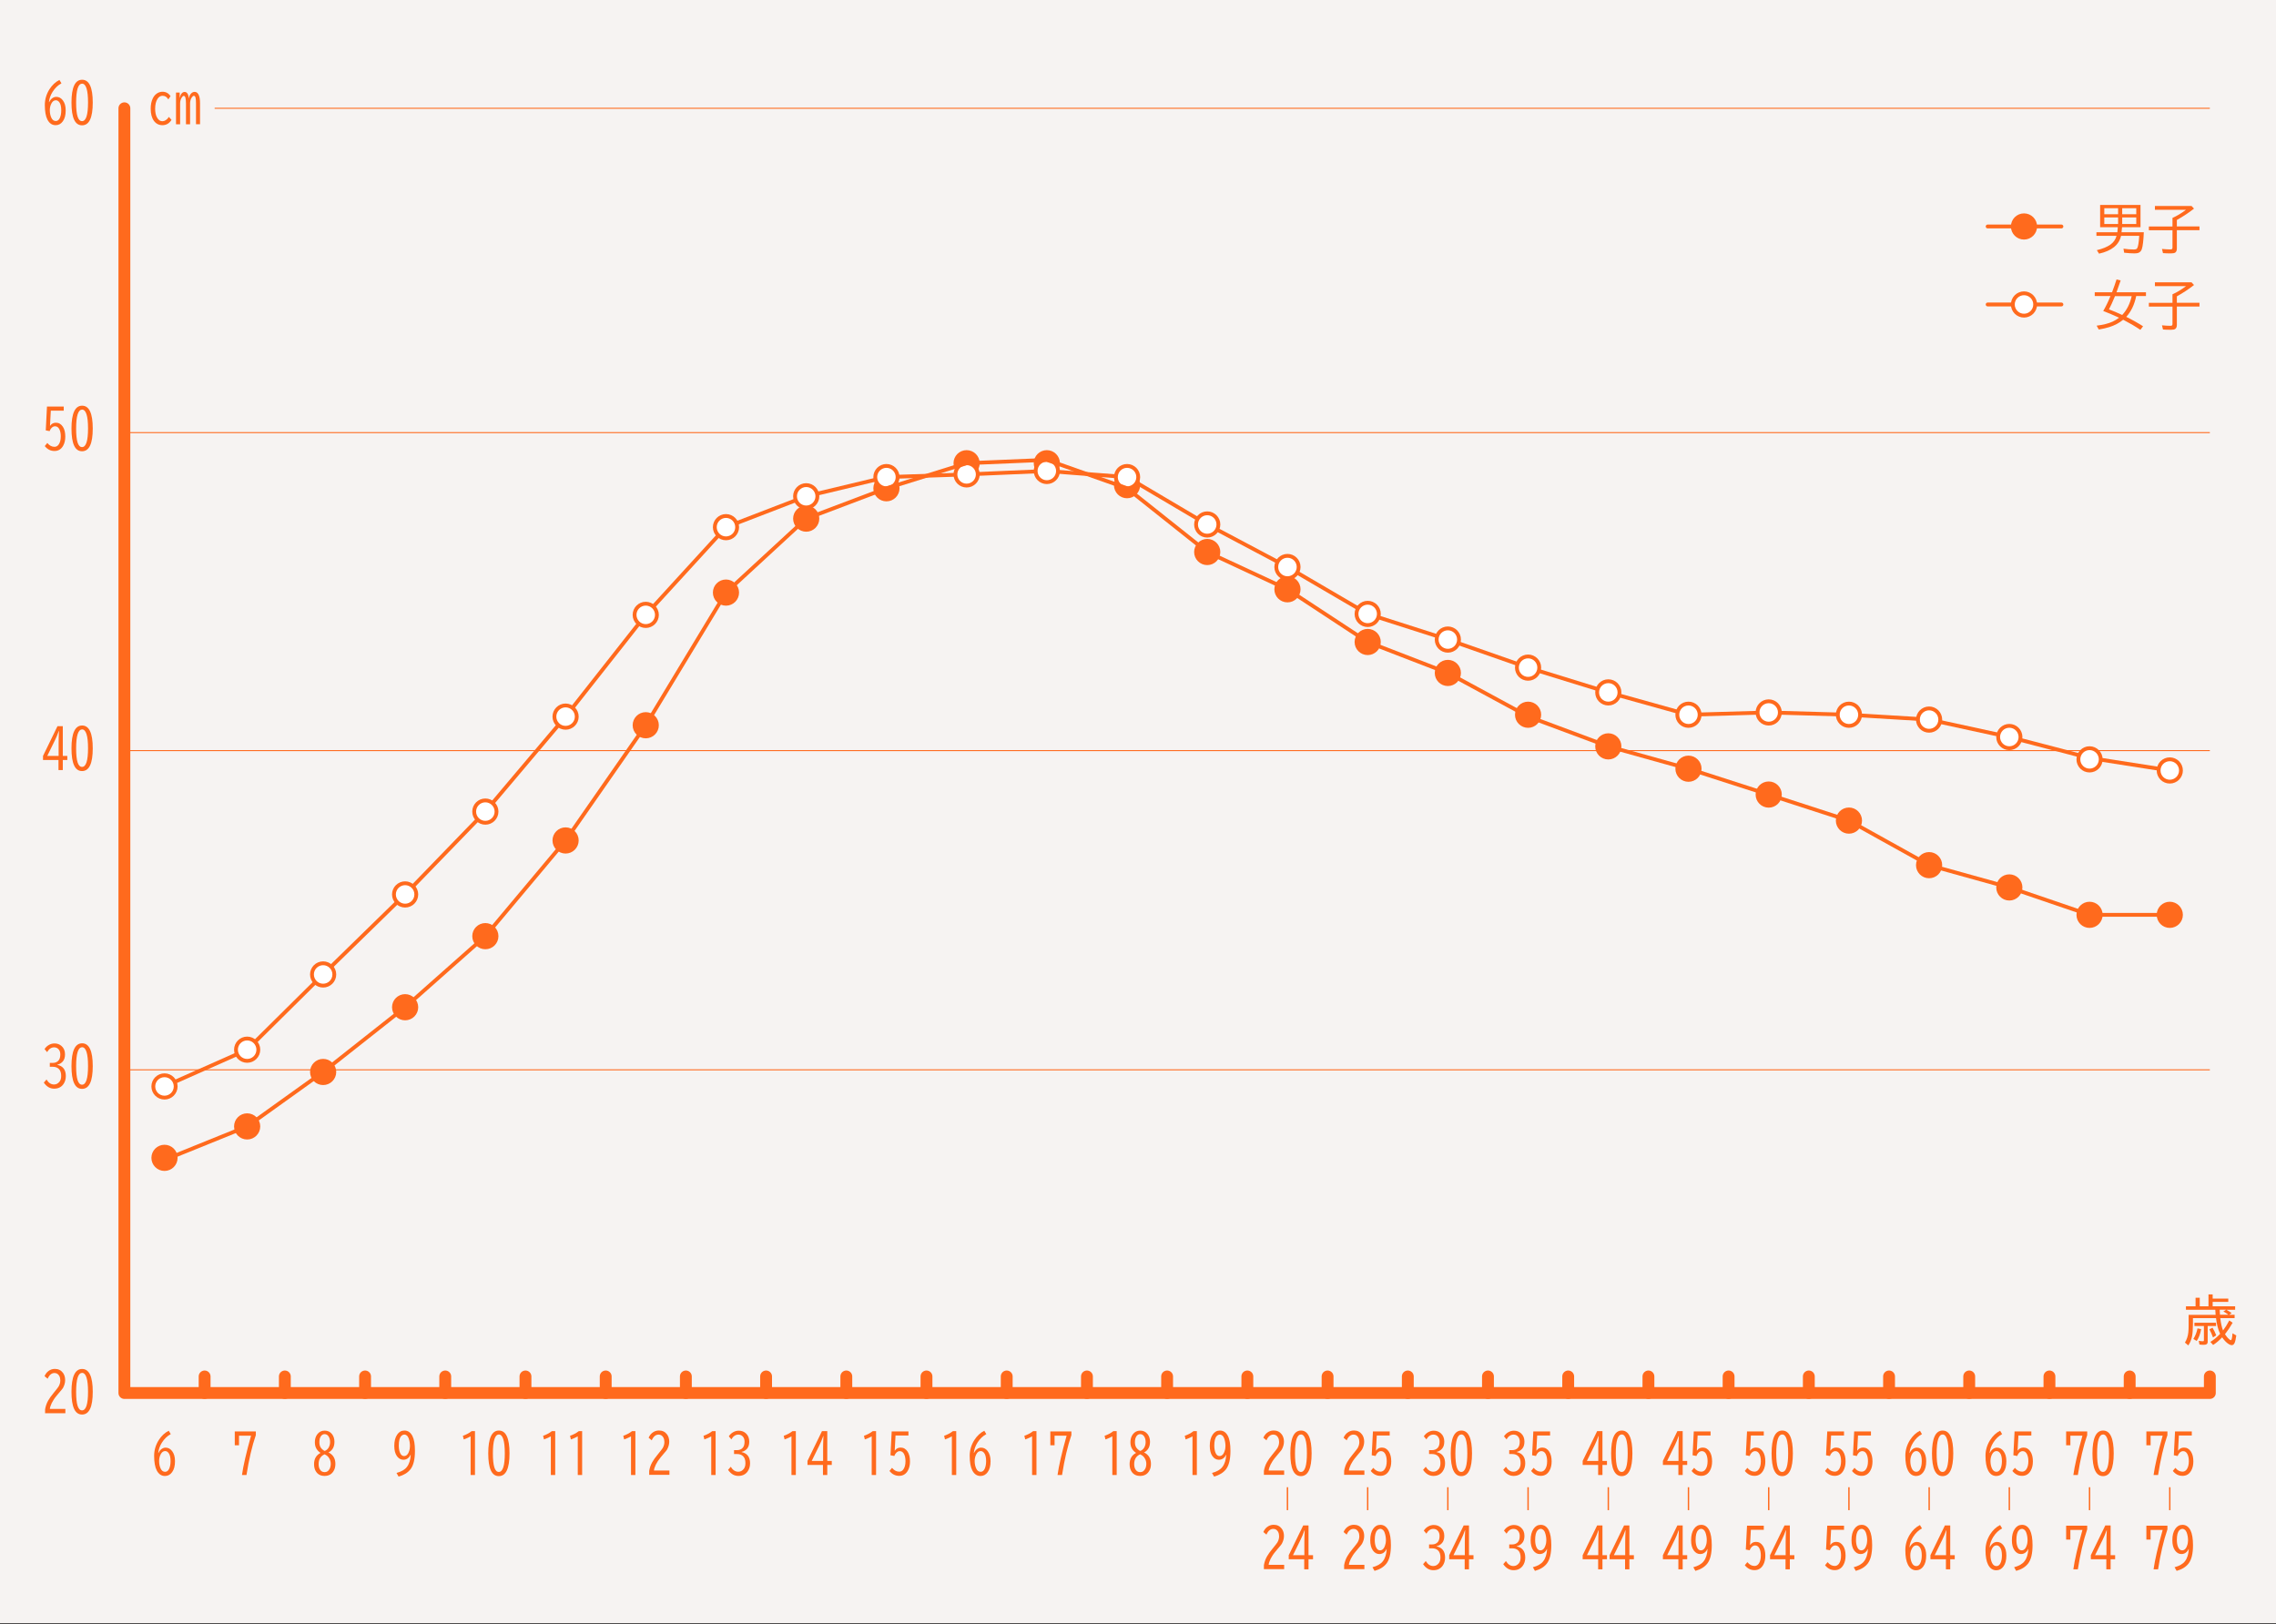 <svg width="576" height="411" viewBox="0 0 576 411" fill="none" xmlns="http://www.w3.org/2000/svg">
<rect x="0" y="0" width="576" height="411" fill="#333333" stroke="none"/>
<g clip-path="url(#clip0_593_471)">
<path d="M576 0H0V410.806H576V0Z" fill="#F6F3F2"/>
<path d="M559.256 109.494H31.479" stroke="#FF6A1D" stroke-width="0.25" stroke-miterlimit="10"/>
<path d="M31.479 189.979H559.256" stroke="#FF6A1D" stroke-width="0.25" stroke-miterlimit="10"/>
<path d="M559.256 270.77H31.479" stroke="#FF6A1D" stroke-width="0.25" stroke-miterlimit="10"/>
<path d="M54.321 27.407H559.256" stroke="#FF6A1D" stroke-width="0.25" stroke-miterlimit="10"/>
<path d="M51.783 348.377V352.567" stroke="#FF6A1D" stroke-width="3" stroke-linecap="round" stroke-linejoin="round"/>
<path d="M72.087 348.377V352.567" stroke="#FF6A1D" stroke-width="3" stroke-linecap="round" stroke-linejoin="round"/>
<path d="M92.392 348.377V352.567" stroke="#FF6A1D" stroke-width="3" stroke-linecap="round" stroke-linejoin="round"/>
<path d="M112.679 348.377V352.567" stroke="#FF6A1D" stroke-width="3" stroke-linecap="round" stroke-linejoin="round"/>
<path d="M132.983 348.377V352.567" stroke="#FF6A1D" stroke-width="3" stroke-linecap="round" stroke-linejoin="round"/>
<path d="M153.288 348.377V352.567" stroke="#FF6A1D" stroke-width="3" stroke-linecap="round" stroke-linejoin="round"/>
<path d="M173.575 348.377V352.567" stroke="#FF6A1D" stroke-width="3" stroke-linecap="round" stroke-linejoin="round"/>
<path d="M193.879 348.377V352.567" stroke="#FF6A1D" stroke-width="3" stroke-linecap="round" stroke-linejoin="round"/>
<path d="M214.184 348.377V352.567" stroke="#FF6A1D" stroke-width="3" stroke-linecap="round" stroke-linejoin="round"/>
<path d="M234.471 348.377V352.567" stroke="#FF6A1D" stroke-width="3" stroke-linecap="round" stroke-linejoin="round"/>
<path d="M254.776 348.377V352.567" stroke="#FF6A1D" stroke-width="3" stroke-linecap="round" stroke-linejoin="round"/>
<path d="M275.08 348.377V352.567" stroke="#FF6A1D" stroke-width="3" stroke-linecap="round" stroke-linejoin="round"/>
<path d="M295.367 348.377V352.567" stroke="#FF6A1D" stroke-width="3" stroke-linecap="round" stroke-linejoin="round"/>
<path d="M315.672 348.377V352.567" stroke="#FF6A1D" stroke-width="3" stroke-linecap="round" stroke-linejoin="round"/>
<path d="M335.976 348.377V352.567" stroke="#FF6A1D" stroke-width="3" stroke-linecap="round" stroke-linejoin="round"/>
<path d="M356.28 348.377V352.567" stroke="#FF6A1D" stroke-width="3" stroke-linecap="round" stroke-linejoin="round"/>
<path d="M376.568 348.377V352.567" stroke="#FF6A1D" stroke-width="3" stroke-linecap="round" stroke-linejoin="round"/>
<path d="M396.872 348.377V352.567" stroke="#FF6A1D" stroke-width="3" stroke-linecap="round" stroke-linejoin="round"/>
<path d="M417.176 348.377V352.567" stroke="#FF6A1D" stroke-width="3" stroke-linecap="round" stroke-linejoin="round"/>
<path d="M437.464 348.377V352.567" stroke="#FF6A1D" stroke-width="3" stroke-linecap="round" stroke-linejoin="round"/>
<path d="M457.768 348.377V352.567" stroke="#FF6A1D" stroke-width="3" stroke-linecap="round" stroke-linejoin="round"/>
<path d="M478.072 348.377V352.567" stroke="#FF6A1D" stroke-width="3" stroke-linecap="round" stroke-linejoin="round"/>
<path d="M498.36 348.377V352.567" stroke="#FF6A1D" stroke-width="3" stroke-linecap="round" stroke-linejoin="round"/>
<path d="M518.664 348.377V352.567" stroke="#FF6A1D" stroke-width="3" stroke-linecap="round" stroke-linejoin="round"/>
<path d="M538.968 348.377V352.567" stroke="#FF6A1D" stroke-width="3" stroke-linecap="round" stroke-linejoin="round"/>
<path d="M559.256 348.377V352.567H31.479V27.407" stroke="#FF6A1D" stroke-width="3" stroke-linecap="round" stroke-linejoin="round"/>
<path d="M40.132 367.693C40.336 367.267 40.609 366.926 40.949 366.705C41.256 366.501 41.58 366.398 41.903 366.398C42.568 366.398 43.113 366.688 43.556 367.267C44.05 367.914 44.288 368.766 44.288 369.822C44.288 371.014 44.05 371.934 43.556 372.599C43.096 373.246 42.483 373.57 41.75 373.57C40.847 373.57 40.166 373.11 39.672 372.173C39.229 371.321 39.008 370.078 39.008 368.459C39.008 367.046 39.399 365.717 40.183 364.473C40.864 363.417 41.699 362.617 42.704 362.123L43.215 362.974C42.329 363.451 41.58 364.167 40.967 365.138C40.455 365.955 40.149 366.824 40.047 367.727H40.098L40.132 367.693ZM41.784 367.267C41.324 367.267 40.949 367.54 40.66 368.102C40.404 368.596 40.268 369.158 40.268 369.771C40.268 370.503 40.404 371.151 40.66 371.696C40.915 372.241 41.29 372.513 41.784 372.513C42.21 372.513 42.534 372.275 42.772 371.815C43.028 371.304 43.164 370.623 43.164 369.822C43.164 368.902 43.011 368.204 42.687 367.778C42.431 367.437 42.142 367.267 41.801 367.267H41.784Z" fill="#FF6A1D"/>
<path d="M59.397 362.293H64.746V363.213C63.775 366.041 62.991 369.413 62.378 373.331H61.237C61.56 370.997 62.327 367.676 63.536 363.366H60.487V365.802H59.414V362.276L59.397 362.293Z" fill="#FF6A1D"/>
<path d="M81.098 367.71C80.689 367.455 80.349 367.114 80.076 366.654C79.804 366.194 79.684 365.649 79.684 365.019C79.684 364.252 79.872 363.605 80.263 363.06C80.74 362.412 81.371 362.089 82.154 362.089C82.938 362.089 83.551 362.378 84.028 362.975C84.437 363.503 84.641 364.15 84.641 364.916C84.641 365.683 84.454 366.347 84.096 366.807C83.79 367.199 83.483 367.455 83.159 367.591V367.625C84.301 368.187 84.88 369.158 84.88 370.521C84.88 371.27 84.709 371.917 84.352 372.428C83.858 373.178 83.125 373.553 82.154 373.553C81.183 373.553 80.502 373.212 80.025 372.531C79.65 372.02 79.48 371.355 79.48 370.572C79.48 369.243 80.025 368.306 81.098 367.744V367.676V367.71ZM82.103 368.102C81.115 368.562 80.638 369.379 80.638 370.555C80.638 371.066 80.724 371.492 80.911 371.832C81.183 372.343 81.609 372.599 82.154 372.599C82.699 372.599 83.091 372.343 83.381 371.832C83.602 371.457 83.704 371.015 83.704 370.487C83.704 370.01 83.585 369.567 83.364 369.175C83.125 368.749 82.836 368.46 82.495 368.272C82.325 368.187 82.24 368.136 82.24 368.136C82.171 368.102 82.137 368.068 82.12 368.068L82.103 368.102ZM82.171 367.233C82.58 367.08 82.904 366.807 83.142 366.432C83.398 366.007 83.534 365.53 83.534 365.002C83.534 364.474 83.432 364.048 83.227 363.673C82.972 363.213 82.614 362.975 82.154 362.975C81.78 362.975 81.473 363.145 81.234 363.469C80.962 363.843 80.826 364.354 80.826 365.002C80.826 365.581 80.945 366.041 81.183 366.398C81.388 366.688 81.626 366.926 81.916 367.097C82.069 367.182 82.137 367.216 82.154 367.216L82.171 367.233Z" fill="#FF6A1D"/>
<path d="M103.873 368.238C103.736 368.562 103.566 368.8 103.344 368.988C102.987 369.311 102.561 369.464 102.084 369.464C101.437 369.464 100.892 369.158 100.449 368.545C100.006 367.914 99.784 367.063 99.784 365.955C99.784 364.763 100.023 363.809 100.517 363.094C100.977 362.412 101.59 362.072 102.34 362.072C103.225 362.072 103.89 362.532 104.367 363.434C104.809 364.286 105.014 365.547 105.014 367.216C105.014 369.345 104.639 370.895 103.89 371.866C103.208 372.735 102.22 373.348 100.875 373.723L100.347 372.803C101.556 372.479 102.442 371.985 102.97 371.287C103.549 370.555 103.873 369.516 103.941 368.221H103.873V368.238ZM102.34 363.094C102.033 363.094 101.777 363.213 101.539 363.469C101.13 363.894 100.926 364.712 100.926 365.87C100.926 366.603 101.028 367.233 101.249 367.727C101.488 368.272 101.828 368.528 102.271 368.528C102.663 368.528 102.987 368.323 103.242 367.931C103.327 367.795 103.43 367.608 103.515 367.335C103.685 366.892 103.753 366.449 103.753 365.99C103.753 365.274 103.634 364.593 103.396 363.963C103.276 363.656 103.089 363.4 102.833 363.247C102.663 363.128 102.493 363.077 102.305 363.077L102.34 363.094Z" fill="#FF6A1D"/>
<path d="M119.101 373.331V363.537C118.692 363.792 118.113 364.048 117.363 364.32L117.142 363.4C117.977 363.111 118.726 362.719 119.356 362.225H120.208V373.331H119.084H119.101Z" fill="#FF6A1D"/>
<path d="M126.255 362.072C128.044 362.072 128.946 363.997 128.946 367.846C128.946 371.696 128.044 373.604 126.238 373.604C124.432 373.604 123.564 371.679 123.564 367.846C123.564 364.014 124.466 362.072 126.255 362.072ZM126.238 363.077C125.25 363.077 124.739 364.678 124.739 367.863C124.739 371.049 125.233 372.548 126.238 372.548C127.243 372.548 127.754 370.98 127.754 367.829C127.754 364.678 127.243 363.06 126.238 363.06V363.077Z" fill="#FF6A1D"/>
<path d="M11.413 357.745V356.706C11.549 355.906 11.804 355.156 12.196 354.475C12.503 353.93 12.963 353.282 13.559 352.567L13.831 352.226C14.342 351.613 14.666 351.17 14.836 350.915C15.109 350.438 15.262 349.927 15.262 349.382C15.262 348.956 15.177 348.581 15.007 348.257C14.734 347.763 14.325 347.508 13.797 347.508C13.065 347.508 12.486 347.985 12.06 348.956L11.276 348.308C11.481 347.814 11.77 347.423 12.128 347.116C12.639 346.69 13.218 346.469 13.883 346.469C14.768 346.469 15.45 346.809 15.944 347.474C16.301 347.968 16.489 348.581 16.489 349.296C16.489 349.961 16.301 350.625 15.944 351.289C15.858 351.443 15.518 351.868 14.905 352.567C14.836 352.635 14.751 352.737 14.649 352.873L14.308 353.282C13.78 353.913 13.389 354.526 13.099 355.105C12.809 355.718 12.639 356.229 12.622 356.604H16.54V357.694H11.447L11.413 357.745Z" fill="#FF6A1D"/>
<path d="M20.781 346.486C22.57 346.486 23.473 348.411 23.473 352.26C23.473 356.11 22.57 358.018 20.764 358.018C18.959 358.018 18.09 356.093 18.09 352.26C18.09 348.428 18.993 346.486 20.781 346.486ZM20.764 347.491C19.776 347.491 19.265 349.092 19.265 352.277C19.265 355.463 19.759 356.962 20.764 356.962C21.769 356.962 22.28 355.395 22.28 352.243C22.28 349.092 21.769 347.474 20.764 347.474V347.491Z" fill="#FF6A1D"/>
<path d="M12.588 269.016H13.371C13.985 269.016 14.479 268.811 14.836 268.385C15.126 268.028 15.262 267.534 15.262 266.869C15.262 266.392 15.143 266.001 14.922 265.694C14.632 265.285 14.206 265.081 13.695 265.081C12.98 265.081 12.384 265.49 11.924 266.29L11.276 265.524C11.549 265.098 11.89 264.757 12.332 264.502C12.792 264.229 13.286 264.093 13.78 264.093C14.479 264.093 15.058 264.297 15.552 264.723C16.148 265.234 16.455 265.949 16.455 266.852C16.455 267.636 16.267 268.232 15.876 268.675C15.484 269.101 15.041 269.356 14.513 269.458V269.51C15.944 269.816 16.659 270.77 16.659 272.354C16.659 273.172 16.438 273.87 16.012 274.449C15.467 275.182 14.7 275.54 13.695 275.54C12.656 275.54 11.787 275.029 11.089 274.006L11.77 273.223C12.281 274.075 12.912 274.483 13.678 274.483C14.223 274.483 14.7 274.245 15.075 273.751C15.348 273.393 15.484 272.916 15.484 272.303C15.484 271.503 15.279 270.923 14.887 270.549C14.513 270.174 14.002 270.004 13.371 270.004H12.605V269.033L12.588 269.016Z" fill="#FF6A1D"/>
<path d="M20.781 264.059C22.57 264.059 23.473 265.984 23.473 269.833C23.473 273.683 22.57 275.591 20.764 275.591C18.959 275.591 18.09 273.666 18.09 269.833C18.09 266.001 18.993 264.059 20.781 264.059ZM20.764 265.064C19.776 265.064 19.265 266.665 19.265 269.85C19.265 273.036 19.759 274.535 20.764 274.535C21.769 274.535 22.28 272.968 22.28 269.816C22.28 266.665 21.769 265.047 20.764 265.047V265.064Z" fill="#FF6A1D"/>
<path d="M14.547 183.795H15.893V191.324H17.034V192.346H15.893V194.901H14.802V192.346H10.885V191.324L14.547 183.795ZM14.836 191.324V187.935C14.836 187.134 14.871 186.163 14.922 185.022H14.871C14.547 185.942 14.223 186.725 13.9 187.372L11.958 191.324H14.854H14.836Z" fill="#FF6A1D"/>
<path d="M20.781 183.625C22.57 183.625 23.473 185.55 23.473 189.399C23.473 193.249 22.57 195.157 20.764 195.157C18.959 195.157 18.09 193.232 18.09 189.399C18.09 185.567 18.993 183.625 20.781 183.625ZM20.764 184.63C19.776 184.63 19.265 186.231 19.265 189.417C19.265 192.602 19.759 194.101 20.764 194.101C21.769 194.101 22.28 192.534 22.28 189.382C22.28 186.231 21.769 184.613 20.764 184.613V184.63Z" fill="#FF6A1D"/>
<path d="M11.856 102.902H16.131V103.941H12.861L12.656 107.739H12.707C13.048 107.245 13.525 106.99 14.155 106.99C14.888 106.99 15.467 107.33 15.927 108.029C16.318 108.642 16.523 109.46 16.523 110.482C16.523 111.385 16.352 112.134 16.012 112.764C15.518 113.684 14.768 114.144 13.78 114.144C12.792 114.144 12.009 113.735 11.328 112.901L11.975 112.117C12.503 112.764 13.099 113.088 13.797 113.088C14.206 113.088 14.564 112.901 14.836 112.526C15.194 112.032 15.382 111.333 15.382 110.448C15.382 109.715 15.262 109.136 15.041 108.676C14.785 108.148 14.411 107.893 13.934 107.893C13.61 107.893 13.32 108.029 13.048 108.301C12.844 108.506 12.673 108.795 12.554 109.119L11.583 108.932L11.89 102.885L11.856 102.902Z" fill="#FF6A1D"/>
<path d="M20.781 102.68C22.57 102.68 23.473 104.605 23.473 108.455C23.473 112.304 22.57 114.212 20.764 114.212C18.959 114.212 18.09 112.287 18.09 108.455C18.09 104.622 18.993 102.68 20.781 102.68ZM20.764 103.685C19.776 103.685 19.265 105.286 19.265 108.472C19.265 111.657 19.759 113.156 20.764 113.156C21.769 113.156 22.28 111.589 22.28 108.438C22.28 105.286 21.769 103.668 20.764 103.668V103.685Z" fill="#FF6A1D"/>
<path d="M12.469 25.806C12.673 25.381 12.946 25.04 13.287 24.818C13.593 24.614 13.917 24.512 14.24 24.512C14.905 24.512 15.45 24.801 15.893 25.381C16.387 26.028 16.625 26.88 16.625 27.936C16.625 29.128 16.387 30.048 15.893 30.712C15.433 31.359 14.819 31.683 14.087 31.683C13.184 31.683 12.503 31.223 12.009 30.286C11.566 29.435 11.345 28.191 11.345 26.573C11.345 25.159 11.736 23.831 12.52 22.587C13.201 21.531 14.036 20.73 15.041 20.236L15.552 21.088C14.666 21.565 13.917 22.28 13.303 23.251C12.793 24.069 12.486 24.938 12.384 25.84H12.435L12.469 25.806ZM14.121 25.381C13.661 25.381 13.287 25.653 12.997 26.215C12.741 26.709 12.605 27.271 12.605 27.884C12.605 28.617 12.741 29.264 12.997 29.809C13.252 30.354 13.627 30.627 14.121 30.627C14.547 30.627 14.871 30.389 15.109 29.929C15.365 29.418 15.501 28.736 15.501 27.936C15.501 27.016 15.348 26.317 15.024 25.892C14.768 25.551 14.479 25.381 14.138 25.381H14.121Z" fill="#FF6A1D"/>
<path d="M20.781 20.185C22.57 20.185 23.473 22.11 23.473 25.96C23.473 29.809 22.57 31.717 20.764 31.717C18.959 31.717 18.09 29.792 18.09 25.96C18.09 22.127 18.993 20.185 20.781 20.185ZM20.764 21.19C19.776 21.19 19.265 22.791 19.265 25.977C19.265 29.162 19.759 30.661 20.764 30.661C21.769 30.661 22.28 29.094 22.28 25.943C22.28 22.791 21.769 21.173 20.764 21.173V21.19Z" fill="#FF6A1D"/>
<path d="M139.405 373.331V363.537C138.996 363.792 138.417 364.048 137.668 364.32L137.446 363.4C138.281 363.111 139.03 362.719 139.661 362.225H140.512V373.331H139.388H139.405Z" fill="#FF6A1D"/>
<path d="M146.219 373.331V363.537C145.81 363.792 145.231 364.048 144.481 364.32L144.26 363.4C145.095 363.111 145.844 362.719 146.474 362.225H147.326V373.331H146.202H146.219Z" fill="#FF6A1D"/>
<path d="M159.692 373.331V363.537C159.284 363.792 158.704 364.048 157.955 364.32L157.734 363.4C158.568 363.111 159.318 362.719 159.948 362.225H160.8V373.331H159.675H159.692Z" fill="#FF6A1D"/>
<path d="M164.292 373.331V372.292C164.428 371.491 164.683 370.742 165.075 370.061C165.382 369.516 165.842 368.868 166.438 368.153L166.71 367.812C167.221 367.199 167.545 366.756 167.715 366.501C167.988 366.024 168.141 365.513 168.141 364.967C168.141 364.542 168.056 364.167 167.886 363.843C167.613 363.349 167.204 363.094 166.676 363.094C165.944 363.094 165.365 363.571 164.939 364.542L164.155 363.894C164.36 363.4 164.649 363.009 165.007 362.702C165.518 362.276 166.097 362.055 166.761 362.055C167.647 362.055 168.329 362.395 168.823 363.06C169.18 363.554 169.368 364.167 169.368 364.882C169.368 365.547 169.18 366.211 168.823 366.875C168.737 367.029 168.397 367.454 167.783 368.153C167.715 368.221 167.63 368.323 167.528 368.459L167.187 368.868C166.659 369.498 166.267 370.112 165.978 370.691C165.688 371.304 165.518 371.815 165.501 372.19H169.419V373.28H164.326L164.292 373.331Z" fill="#FF6A1D"/>
<path d="M179.997 373.331V363.537C179.588 363.792 179.009 364.048 178.259 364.32L178.038 363.4C178.873 363.111 179.622 362.719 180.252 362.225H181.104V373.331H179.98H179.997Z" fill="#FF6A1D"/>
<path d="M185.754 367.029H186.538C187.151 367.029 187.645 366.824 188.003 366.398C188.292 366.041 188.429 365.547 188.429 364.882C188.429 364.405 188.309 364.014 188.088 363.707C187.798 363.298 187.372 363.094 186.861 363.094C186.146 363.094 185.55 363.503 185.09 364.303L184.443 363.537C184.715 363.111 185.056 362.77 185.499 362.515C185.959 362.242 186.453 362.106 186.947 362.106C187.645 362.106 188.224 362.31 188.718 362.736C189.314 363.247 189.621 363.963 189.621 364.865C189.621 365.649 189.434 366.245 189.042 366.688C188.65 367.114 188.207 367.369 187.679 367.471V367.523C189.11 367.829 189.825 368.783 189.825 370.367C189.825 371.185 189.604 371.883 189.178 372.462C188.633 373.195 187.866 373.553 186.861 373.553C185.822 373.553 184.954 373.042 184.255 372.02L184.937 371.236C185.448 372.088 186.078 372.496 186.844 372.496C187.389 372.496 187.866 372.258 188.241 371.764C188.514 371.406 188.65 370.929 188.65 370.316C188.65 369.516 188.446 368.936 188.054 368.562C187.679 368.187 187.168 368.017 186.538 368.017H185.771V367.046L185.754 367.029Z" fill="#FF6A1D"/>
<path d="M200.301 373.331V363.537C199.892 363.792 199.313 364.048 198.564 364.32L198.342 363.4C199.177 363.111 199.926 362.719 200.557 362.225H201.408V373.331H200.284H200.301Z" fill="#FF6A1D"/>
<path d="M208.018 362.225H209.363V369.754H210.504V370.776H209.363V373.331H208.273V370.776H204.355V369.754L208.018 362.225ZM208.307 369.754V366.364C208.307 365.564 208.341 364.593 208.392 363.452H208.341C208.017 364.371 207.694 365.155 207.37 365.802L205.428 369.754H208.324H208.307Z" fill="#FF6A1D"/>
<path d="M220.605 373.331V363.537C220.197 363.792 219.618 364.048 218.868 364.32L218.647 363.4C219.481 363.111 220.231 362.719 220.861 362.225H221.713V373.331H220.588H220.605Z" fill="#FF6A1D"/>
<path d="M225.63 362.293H229.906V363.332H226.635L226.431 367.131H226.482C226.823 366.637 227.3 366.381 227.93 366.381C228.663 366.381 229.242 366.722 229.702 367.42C230.093 368.034 230.298 368.851 230.298 369.873C230.298 370.776 230.127 371.526 229.787 372.156C229.293 373.076 228.543 373.536 227.555 373.536C226.567 373.536 225.784 373.127 225.102 372.292L225.75 371.508C226.278 372.156 226.874 372.479 227.572 372.479C227.981 372.479 228.339 372.292 228.611 371.917C228.969 371.423 229.156 370.725 229.156 369.839C229.156 369.107 229.037 368.528 228.816 368.068C228.56 367.54 228.186 367.284 227.709 367.284C227.385 367.284 227.095 367.42 226.823 367.693C226.618 367.897 226.448 368.187 226.329 368.511L225.358 368.323L225.665 362.276L225.63 362.293Z" fill="#FF6A1D"/>
<path d="M240.893 373.331V363.537C240.484 363.792 239.905 364.048 239.155 364.32L238.934 363.4C239.769 363.111 240.518 362.719 241.148 362.225H242V373.331H240.876H240.893Z" fill="#FF6A1D"/>
<path d="M246.531 367.693C246.735 367.267 247.008 366.926 247.349 366.705C247.655 366.501 247.979 366.398 248.303 366.398C248.967 366.398 249.512 366.688 249.955 367.267C250.449 367.914 250.687 368.766 250.687 369.822C250.687 371.014 250.449 371.934 249.955 372.599C249.495 373.246 248.882 373.57 248.149 373.57C247.246 373.57 246.565 373.11 246.071 372.173C245.628 371.321 245.407 370.078 245.407 368.459C245.407 367.046 245.799 365.717 246.582 364.473C247.264 363.417 248.098 362.617 249.103 362.123L249.614 362.974C248.728 363.451 247.979 364.167 247.366 365.138C246.855 365.955 246.548 366.824 246.446 367.727H246.497L246.531 367.693ZM248.183 367.267C247.723 367.267 247.349 367.54 247.059 368.102C246.804 368.596 246.667 369.158 246.667 369.771C246.667 370.503 246.804 371.151 247.059 371.696C247.315 372.241 247.689 372.513 248.183 372.513C248.609 372.513 248.933 372.275 249.171 371.815C249.427 371.304 249.563 370.623 249.563 369.822C249.563 368.902 249.41 368.204 249.086 367.778C248.831 367.437 248.541 367.267 248.2 367.267H248.183Z" fill="#FF6A1D"/>
<path d="M261.197 373.331V363.537C260.788 363.792 260.209 364.048 259.46 364.32L259.238 363.4C260.073 363.111 260.822 362.719 261.453 362.225H262.304V373.331H261.18H261.197Z" fill="#FF6A1D"/>
<path d="M265.796 362.293H271.145V363.213C270.174 366.041 269.39 369.413 268.777 373.331H267.636C267.96 370.997 268.726 367.676 269.936 363.366H266.886V365.802H265.813V362.276L265.796 362.293Z" fill="#FF6A1D"/>
<path d="M281.502 373.331V363.537C281.093 363.792 280.514 364.048 279.764 364.32L279.543 363.4C280.377 363.111 281.127 362.719 281.757 362.225H282.609V373.331H281.485H281.502Z" fill="#FF6A1D"/>
<path d="M287.497 367.71C287.089 367.455 286.748 367.114 286.475 366.654C286.203 366.194 286.084 365.649 286.084 365.019C286.084 364.252 286.271 363.605 286.663 363.06C287.14 362.412 287.77 362.089 288.554 362.089C289.337 362.089 289.95 362.378 290.427 362.975C290.836 363.503 291.041 364.15 291.041 364.916C291.041 365.683 290.853 366.347 290.495 366.807C290.189 367.199 289.882 367.455 289.559 367.591V367.625C290.7 368.187 291.279 369.158 291.279 370.521C291.279 371.27 291.109 371.917 290.751 372.428C290.257 373.178 289.525 373.553 288.554 373.553C287.583 373.553 286.901 373.212 286.424 372.531C286.05 372.02 285.879 371.355 285.879 370.572C285.879 369.243 286.424 368.306 287.497 367.744V367.676V367.71ZM288.502 368.102C287.515 368.562 287.038 369.379 287.038 370.555C287.038 371.066 287.123 371.492 287.31 371.832C287.583 372.343 288.008 372.599 288.554 372.599C289.099 372.599 289.49 372.343 289.78 371.832C290.001 371.457 290.104 371.015 290.104 370.487C290.104 370.01 289.984 369.567 289.763 369.175C289.525 368.749 289.235 368.46 288.894 368.272C288.724 368.187 288.639 368.136 288.639 368.136C288.571 368.102 288.537 368.068 288.52 368.068L288.502 368.102ZM288.571 367.233C288.979 367.08 289.303 366.807 289.542 366.432C289.797 366.007 289.933 365.53 289.933 365.002C289.933 364.474 289.831 364.048 289.627 363.673C289.371 363.213 289.013 362.975 288.554 362.975C288.179 362.975 287.872 363.145 287.634 363.469C287.361 363.843 287.225 364.354 287.225 365.002C287.225 365.581 287.344 366.041 287.583 366.398C287.787 366.688 288.026 366.926 288.315 367.097C288.468 367.182 288.537 367.216 288.554 367.216L288.571 367.233Z" fill="#FF6A1D"/>
<path d="M301.789 373.331V363.537C301.38 363.792 300.801 364.048 300.052 364.32L299.83 363.4C300.665 363.111 301.414 362.719 302.044 362.225H302.896V373.331H301.772H301.789Z" fill="#FF6A1D"/>
<path d="M310.255 368.238C310.119 368.562 309.948 368.8 309.727 368.988C309.369 369.311 308.943 369.464 308.466 369.464C307.819 369.464 307.274 369.158 306.831 368.545C306.388 367.914 306.167 367.063 306.167 365.955C306.167 364.763 306.405 363.809 306.899 363.094C307.359 362.412 307.972 362.072 308.722 362.072C309.608 362.072 310.272 362.532 310.749 363.434C311.192 364.286 311.396 365.547 311.396 367.216C311.396 369.345 311.021 370.895 310.272 371.866C309.591 372.735 308.603 373.348 307.257 373.723L306.729 372.803C307.938 372.479 308.824 371.985 309.352 371.287C309.931 370.555 310.255 369.516 310.323 368.221H310.255V368.238ZM308.722 363.094C308.415 363.094 308.16 363.213 307.921 363.469C307.512 363.894 307.308 364.712 307.308 365.87C307.308 366.603 307.41 367.233 307.632 367.727C307.87 368.272 308.211 368.528 308.654 368.528C309.045 368.528 309.369 368.323 309.625 367.931C309.71 367.795 309.812 367.608 309.897 367.335C310.067 366.892 310.136 366.449 310.136 365.99C310.136 365.274 310.016 364.593 309.778 363.963C309.659 363.656 309.471 363.4 309.216 363.247C309.045 363.128 308.875 363.077 308.688 363.077L308.722 363.094Z" fill="#FF6A1D"/>
<path d="M319.862 373.331V372.292C319.998 371.491 320.254 370.742 320.645 370.061C320.952 369.516 321.412 368.868 322.008 368.153L322.281 367.812C322.792 367.199 323.115 366.756 323.286 366.501C323.558 366.024 323.712 365.513 323.712 364.967C323.712 364.542 323.626 364.167 323.456 363.843C323.183 363.349 322.775 363.094 322.247 363.094C321.514 363.094 320.935 363.571 320.509 364.542L319.726 363.894C319.93 363.4 320.22 363.009 320.577 362.702C321.088 362.276 321.667 362.055 322.332 362.055C323.218 362.055 323.899 362.395 324.393 363.06C324.751 363.554 324.938 364.167 324.938 364.882C324.938 365.547 324.751 366.211 324.393 366.875C324.308 367.029 323.967 367.454 323.354 368.153C323.286 368.221 323.2 368.323 323.098 368.459L322.758 368.868C322.23 369.498 321.838 370.112 321.548 370.691C321.259 371.304 321.088 371.815 321.071 372.19H324.989V373.28H319.896L319.862 373.331Z" fill="#FF6A1D"/>
<path d="M329.247 362.072C331.036 362.072 331.939 363.997 331.939 367.846C331.939 371.696 331.036 373.604 329.23 373.604C327.425 373.604 326.556 371.679 326.556 367.846C326.556 364.014 327.459 362.072 329.247 362.072ZM329.23 363.077C328.242 363.077 327.731 364.678 327.731 367.863C327.731 371.049 328.225 372.548 329.23 372.548C330.235 372.548 330.746 370.98 330.746 367.829C330.746 364.678 330.235 363.06 329.23 363.06V363.077Z" fill="#FF6A1D"/>
<path d="M340.166 373.331V372.292C340.302 371.491 340.558 370.742 340.95 370.061C341.256 369.516 341.716 368.868 342.312 368.153L342.585 367.812C343.096 367.199 343.42 366.756 343.59 366.501C343.863 366.024 344.016 365.513 344.016 364.967C344.016 364.542 343.931 364.167 343.76 363.843C343.488 363.349 343.079 363.094 342.551 363.094C341.818 363.094 341.239 363.571 340.813 364.542L340.03 363.894C340.234 363.4 340.524 363.009 340.882 362.702C341.393 362.276 341.972 362.055 342.636 362.055C343.522 362.055 344.203 362.395 344.697 363.06C345.055 363.554 345.242 364.167 345.242 364.882C345.242 365.547 345.055 366.211 344.697 366.875C344.612 367.029 344.271 367.454 343.658 368.153C343.59 368.221 343.505 368.323 343.403 368.459L343.062 368.868C342.534 369.498 342.142 370.112 341.853 370.691C341.563 371.304 341.393 371.815 341.376 372.19H345.293V373.28H340.2L340.166 373.331Z" fill="#FF6A1D"/>
<path d="M347.423 362.293H351.698V363.332H348.428L348.223 367.131H348.274C348.615 366.637 349.092 366.381 349.722 366.381C350.455 366.381 351.034 366.722 351.494 367.42C351.885 368.034 352.09 368.851 352.09 369.873C352.09 370.776 351.92 371.526 351.579 372.156C351.085 373.076 350.335 373.536 349.347 373.536C348.359 373.536 347.576 373.127 346.895 372.292L347.542 371.508C348.07 372.156 348.666 372.479 349.364 372.479C349.773 372.479 350.131 372.292 350.404 371.917C350.761 371.423 350.949 370.725 350.949 369.839C350.949 369.107 350.829 368.528 350.608 368.068C350.352 367.54 349.978 367.284 349.501 367.284C349.177 367.284 348.888 367.42 348.615 367.693C348.411 367.897 348.24 368.187 348.121 368.511L347.15 368.323L347.457 362.276L347.423 362.293Z" fill="#FF6A1D"/>
<path d="M361.646 367.029H362.43C363.043 367.029 363.537 366.824 363.894 366.398C364.184 366.041 364.32 365.547 364.32 364.882C364.32 364.405 364.201 364.014 363.98 363.707C363.69 363.298 363.264 363.094 362.753 363.094C362.038 363.094 361.442 363.503 360.982 364.303L360.334 363.537C360.607 363.111 360.948 362.77 361.39 362.515C361.85 362.242 362.344 362.106 362.838 362.106C363.537 362.106 364.116 362.31 364.61 362.736C365.206 363.247 365.513 363.963 365.513 364.865C365.513 365.649 365.325 366.245 364.934 366.688C364.542 367.114 364.099 367.369 363.571 367.471V367.523C365.002 367.829 365.717 368.783 365.717 370.367C365.717 371.185 365.496 371.883 365.07 372.462C364.525 373.195 363.758 373.553 362.753 373.553C361.714 373.553 360.845 373.042 360.147 372.02L360.828 371.236C361.339 372.088 361.97 372.496 362.736 372.496C363.281 372.496 363.758 372.258 364.133 371.764C364.405 371.406 364.542 370.929 364.542 370.316C364.542 369.516 364.337 368.936 363.946 368.562C363.571 368.187 363.06 368.017 362.43 368.017H361.663V367.046L361.646 367.029Z" fill="#FF6A1D"/>
<path d="M369.839 362.072C371.628 362.072 372.531 363.997 372.531 367.846C372.531 371.696 371.628 373.604 369.822 373.604C368.017 373.604 367.148 371.679 367.148 367.846C367.148 364.014 368.051 362.072 369.839 362.072ZM369.822 363.077C368.834 363.077 368.323 364.678 368.323 367.863C368.323 371.049 368.817 372.548 369.822 372.548C370.827 372.548 371.338 370.98 371.338 367.829C371.338 364.678 370.827 363.06 369.822 363.06V363.077Z" fill="#FF6A1D"/>
<path d="M381.933 367.029H382.717C383.33 367.029 383.824 366.824 384.182 366.398C384.471 366.041 384.607 365.547 384.607 364.882C384.607 364.405 384.488 364.014 384.267 363.707C383.977 363.298 383.551 363.094 383.04 363.094C382.325 363.094 381.729 363.503 381.269 364.303L380.622 363.537C380.894 363.111 381.235 362.77 381.678 362.515C382.138 362.242 382.632 362.106 383.126 362.106C383.824 362.106 384.403 362.31 384.897 362.736C385.493 363.247 385.8 363.963 385.8 364.865C385.8 365.649 385.612 366.245 385.221 366.688C384.829 367.114 384.386 367.369 383.858 367.471V367.523C385.289 367.829 386.004 368.783 386.004 370.367C386.004 371.185 385.783 371.883 385.357 372.462C384.812 373.195 384.045 373.553 383.04 373.553C382.035 373.553 381.133 373.042 380.434 372.02L381.116 371.236C381.627 372.088 382.257 372.496 383.023 372.496C383.568 372.496 384.045 372.258 384.42 371.764C384.693 371.406 384.829 370.929 384.829 370.316C384.829 369.516 384.625 368.936 384.233 368.562C383.858 368.187 383.347 368.017 382.717 368.017H381.95V367.046L381.933 367.029Z" fill="#FF6A1D"/>
<path d="M388.014 362.293H392.29V363.332H389.019L388.815 367.131H388.866C389.207 366.637 389.684 366.381 390.314 366.381C391.046 366.381 391.625 366.722 392.085 367.42C392.477 368.034 392.682 368.851 392.682 369.873C392.682 370.776 392.511 371.526 392.171 372.156C391.677 373.076 390.927 373.536 389.939 373.536C388.951 373.536 388.168 373.127 387.486 372.292L388.134 371.508C388.662 372.156 389.258 372.479 389.956 372.479C390.365 372.479 390.723 372.292 390.995 371.917C391.353 371.423 391.54 370.725 391.54 369.839C391.54 369.107 391.421 368.528 391.2 368.068C390.944 367.54 390.569 367.284 390.092 367.284C389.786 367.284 389.479 367.42 389.207 367.693C389.002 367.897 388.832 368.187 388.713 368.511L387.742 368.323L388.048 362.276L388.014 362.293Z" fill="#FF6A1D"/>
<path d="M404.196 362.225H405.542V369.754H406.683V370.776H405.542V373.331H404.452V370.776H400.534V369.754L404.196 362.225ZM404.486 369.754V366.364C404.486 365.564 404.52 364.593 404.571 363.452H404.52C404.196 364.371 403.873 365.155 403.549 365.802L401.607 369.754H404.503H404.486Z" fill="#FF6A1D"/>
<path d="M410.431 362.072C412.219 362.072 413.122 363.997 413.122 367.846C413.122 371.696 412.219 373.604 410.414 373.604C408.608 373.604 407.74 371.679 407.74 367.846C407.74 364.014 408.642 362.072 410.431 362.072ZM410.414 363.077C409.426 363.077 408.915 364.678 408.915 367.863C408.915 371.049 409.409 372.548 410.414 372.548C411.419 372.548 411.93 370.98 411.93 367.829C411.93 364.678 411.419 363.06 410.414 363.06V363.077Z" fill="#FF6A1D"/>
<path d="M424.501 362.225H425.847V369.754H426.988V370.776H425.847V373.331H424.756V370.776H420.839V369.754L424.501 362.225ZM424.79 369.754V366.364C424.79 365.564 424.825 364.593 424.876 363.452H424.825C424.501 364.371 424.177 365.155 423.854 365.802L421.912 369.754H424.808H424.79Z" fill="#FF6A1D"/>
<path d="M428.623 362.293H432.899V363.332H429.628L429.424 367.131H429.475C429.816 366.637 430.292 366.381 430.923 366.381C431.655 366.381 432.234 366.722 432.694 367.42C433.086 368.034 433.29 368.851 433.29 369.873C433.29 370.776 433.12 371.526 432.779 372.156C432.285 373.076 431.536 373.536 430.548 373.536C429.56 373.536 428.776 373.127 428.095 372.292L428.742 371.508C429.27 372.156 429.867 372.479 430.565 372.479C430.974 372.479 431.332 372.292 431.604 371.917C431.962 371.423 432.149 370.725 432.149 369.839C432.149 369.107 432.03 368.528 431.808 368.068C431.553 367.54 431.178 367.284 430.701 367.284C430.395 367.284 430.088 367.42 429.816 367.693C429.611 367.897 429.441 368.187 429.322 368.511L428.351 368.323L428.657 362.276L428.623 362.293Z" fill="#FF6A1D"/>
<path d="M442.097 362.293H446.372V363.332H443.102L442.897 367.131H442.949C443.289 366.637 443.766 366.381 444.396 366.381C445.129 366.381 445.708 366.722 446.168 367.42C446.56 368.034 446.764 368.851 446.764 369.873C446.764 370.776 446.594 371.526 446.253 372.156C445.759 373.076 445.01 373.536 444.022 373.536C443.034 373.536 442.25 373.127 441.569 372.292L442.216 371.508C442.744 372.156 443.34 372.479 444.039 372.479C444.448 372.479 444.805 372.292 445.078 371.917C445.436 371.423 445.623 370.725 445.623 369.839C445.623 369.107 445.504 368.528 445.282 368.068C445.027 367.54 444.652 367.284 444.175 367.284C443.868 367.284 443.562 367.42 443.289 367.693C443.085 367.897 442.915 368.187 442.795 368.511L441.824 368.323L442.131 362.276L442.097 362.293Z" fill="#FF6A1D"/>
<path d="M451.04 362.072C452.828 362.072 453.731 363.997 453.731 367.846C453.731 371.696 452.828 373.604 451.023 373.604C449.217 373.604 448.348 371.679 448.348 367.846C448.348 364.014 449.251 362.072 451.04 362.072ZM451.023 363.077C450.035 363.077 449.524 364.678 449.524 367.863C449.524 371.049 450.018 372.548 451.023 372.548C452.028 372.548 452.539 370.98 452.539 367.829C452.539 364.678 452.028 363.06 451.023 363.06V363.077Z" fill="#FF6A1D"/>
<path d="M462.401 362.293H466.677V363.332H463.406L463.202 367.131H463.253C463.594 366.637 464.071 366.381 464.701 366.381C465.433 366.381 466.012 366.722 466.472 367.42C466.864 368.034 467.069 368.851 467.069 369.873C467.069 370.776 466.898 371.526 466.557 372.156C466.063 373.076 465.314 373.536 464.326 373.536C463.338 373.536 462.555 373.127 461.873 372.292L462.52 371.508C463.049 372.156 463.645 372.479 464.343 372.479C464.752 372.479 465.11 372.292 465.382 371.917C465.74 371.423 465.927 370.725 465.927 369.839C465.927 369.107 465.808 368.528 465.587 368.068C465.331 367.54 464.956 367.284 464.479 367.284C464.173 367.284 463.866 367.42 463.594 367.693C463.389 367.897 463.219 368.187 463.1 368.511L462.129 368.323L462.435 362.276L462.401 362.293Z" fill="#FF6A1D"/>
<path d="M469.215 362.293H473.49V363.332H470.22L470.015 367.131H470.066C470.407 366.637 470.884 366.381 471.514 366.381C472.247 366.381 472.826 366.722 473.286 367.42C473.678 368.034 473.882 368.851 473.882 369.873C473.882 370.776 473.712 371.526 473.371 372.156C472.877 373.076 472.127 373.536 471.14 373.536C470.152 373.536 469.368 373.127 468.687 372.292L469.334 371.508C469.862 372.156 470.458 372.479 471.157 372.479C471.565 372.479 471.923 372.292 472.196 371.917C472.553 371.423 472.741 370.725 472.741 369.839C472.741 369.107 472.621 368.528 472.4 368.068C472.145 367.54 471.77 367.284 471.293 367.284C470.986 367.284 470.68 367.42 470.407 367.693C470.203 367.897 470.032 368.187 469.913 368.511L468.942 368.323L469.249 362.276L469.215 362.293Z" fill="#FF6A1D"/>
<path d="M483.319 367.693C483.523 367.267 483.796 366.926 484.136 366.705C484.443 366.501 484.767 366.398 485.09 366.398C485.755 366.398 486.3 366.688 486.743 367.267C487.237 367.914 487.475 368.766 487.475 369.822C487.475 371.015 487.237 371.934 486.743 372.599C486.283 373.246 485.67 373.57 484.937 373.57C484.034 373.57 483.353 373.11 482.859 372.173C482.416 371.321 482.195 370.078 482.195 368.46C482.195 367.046 482.586 365.717 483.37 364.474C484.051 363.418 484.886 362.617 485.891 362.123L486.402 362.975C485.516 363.452 484.767 364.167 484.154 365.138C483.642 365.956 483.336 366.824 483.234 367.727H483.285L483.319 367.693ZM484.971 367.267C484.511 367.267 484.136 367.54 483.847 368.102C483.591 368.596 483.455 369.158 483.455 369.771C483.455 370.504 483.591 371.151 483.847 371.696C484.102 372.241 484.477 372.514 484.971 372.514C485.397 372.514 485.721 372.275 485.959 371.815C486.215 371.304 486.351 370.623 486.351 369.822C486.351 368.902 486.198 368.204 485.874 367.778C485.618 367.438 485.329 367.267 484.988 367.267H484.971Z" fill="#FF6A1D"/>
<path d="M491.631 362.072C493.42 362.072 494.323 363.997 494.323 367.846C494.323 371.696 493.42 373.604 491.614 373.604C489.809 373.604 488.94 371.679 488.94 367.846C488.94 364.014 489.843 362.072 491.631 362.072ZM491.614 363.077C490.626 363.077 490.115 364.678 490.115 367.863C490.115 371.049 490.609 372.548 491.614 372.548C492.619 372.548 493.13 370.98 493.13 367.829C493.13 364.678 492.619 363.06 491.614 363.06V363.077Z" fill="#FF6A1D"/>
<path d="M503.606 367.693C503.81 367.267 504.083 366.926 504.424 366.705C504.73 366.501 505.054 366.398 505.378 366.398C506.042 366.398 506.587 366.688 507.03 367.267C507.524 367.914 507.762 368.766 507.762 369.822C507.762 371.014 507.524 371.934 507.03 372.599C506.57 373.246 505.957 373.57 505.224 373.57C504.321 373.57 503.64 373.11 503.146 372.173C502.703 371.321 502.482 370.078 502.482 368.459C502.482 367.046 502.874 365.717 503.657 364.473C504.339 363.417 505.173 362.617 506.178 362.123L506.689 362.974C505.803 363.451 505.054 364.167 504.441 365.138C503.93 365.955 503.623 366.824 503.521 367.727H503.572L503.606 367.693ZM505.258 367.267C504.798 367.267 504.424 367.54 504.134 368.102C503.879 368.596 503.742 369.158 503.742 369.771C503.742 370.503 503.879 371.151 504.134 371.696C504.39 372.241 504.764 372.513 505.258 372.513C505.684 372.513 506.008 372.275 506.246 371.815C506.502 371.304 506.638 370.623 506.638 369.822C506.638 368.902 506.485 368.204 506.161 367.778C505.906 367.437 505.616 367.267 505.275 367.267H505.258Z" fill="#FF6A1D"/>
<path d="M509.806 362.293H514.082V363.332H510.811L510.607 367.131H510.658C510.999 366.637 511.476 366.381 512.106 366.381C512.838 366.381 513.418 366.722 513.877 367.42C514.269 368.034 514.474 368.851 514.474 369.873C514.474 370.776 514.303 371.526 513.963 372.156C513.469 373.076 512.719 373.536 511.731 373.536C510.743 373.536 509.96 373.127 509.278 372.292L509.926 371.508C510.454 372.156 511.05 372.479 511.748 372.479C512.157 372.479 512.515 372.292 512.787 371.917C513.145 371.423 513.332 370.725 513.332 369.839C513.332 369.107 513.213 368.528 512.992 368.068C512.736 367.54 512.361 367.284 511.884 367.284C511.578 367.284 511.271 367.42 510.999 367.693C510.794 367.897 510.624 368.187 510.505 368.511L509.534 368.323L509.84 362.276L509.806 362.293Z" fill="#FF6A1D"/>
<path d="M522.871 362.293H528.22V363.213C527.249 366.041 526.465 369.413 525.852 373.331H524.711C525.035 370.997 525.801 367.676 527.011 363.366H523.962V365.802H522.888V362.276L522.871 362.293Z" fill="#FF6A1D"/>
<path d="M532.24 362.072C534.028 362.072 534.931 363.997 534.931 367.846C534.931 371.696 534.029 373.604 532.223 373.604C530.417 373.604 529.549 371.679 529.549 367.846C529.549 364.014 530.451 362.072 532.24 362.072ZM532.223 363.077C531.235 363.077 530.724 364.678 530.724 367.863C530.724 371.049 531.218 372.548 532.223 372.548C533.228 372.548 533.739 370.98 533.739 367.829C533.739 364.678 533.228 363.06 532.223 363.06V363.077Z" fill="#FF6A1D"/>
<path d="M543.176 362.293H548.524V363.213C547.553 366.041 546.77 369.413 546.157 373.331H545.015C545.339 370.997 546.106 367.676 547.315 363.366H544.266V365.802H543.193V362.276L543.176 362.293Z" fill="#FF6A1D"/>
<path d="M550.415 362.293H554.691V363.332H551.42L551.216 367.131H551.267C551.608 366.637 552.085 366.381 552.715 366.381C553.447 366.381 554.026 366.722 554.486 367.42C554.878 368.034 555.083 368.851 555.083 369.873C555.083 370.776 554.912 371.526 554.572 372.156C554.078 373.076 553.328 373.536 552.34 373.536C551.352 373.536 550.569 373.127 549.887 372.292L550.535 371.508C551.063 372.156 551.659 372.479 552.357 372.479C552.766 372.479 553.124 372.292 553.396 371.917C553.754 371.423 553.941 370.725 553.941 369.839C553.941 369.107 553.822 368.528 553.601 368.068C553.345 367.54 552.97 367.284 552.493 367.284C552.187 367.284 551.88 367.42 551.608 367.693C551.403 367.897 551.233 368.187 551.114 368.511L550.143 368.323L550.449 362.276L550.415 362.293Z" fill="#FF6A1D"/>
<path d="M561.896 333.625C562.066 334.988 562.305 336.027 562.594 336.742C563.139 336.027 563.667 335.192 564.178 334.204L565.03 334.784C564.4 335.874 563.753 336.845 563.088 337.696C563.463 338.275 563.838 338.701 564.213 339.008C564.383 339.144 564.502 339.195 564.587 339.195C564.775 339.195 564.911 338.616 564.996 337.458L565.95 338.003C565.831 338.872 565.694 339.502 565.524 339.894C565.354 340.268 565.115 340.456 564.809 340.456C564.502 340.456 564.127 340.285 563.667 339.928C563.242 339.587 562.799 339.11 562.373 338.48C561.657 339.246 560.891 339.894 560.09 340.405L559.392 339.638C560.244 339.11 561.078 338.429 561.862 337.594C561.334 336.487 560.993 335.158 560.823 333.625H554.98V335.073C554.98 336.402 554.895 337.475 554.742 338.275C554.571 339.093 554.265 339.843 553.805 340.524L552.953 339.809C553.413 339.059 553.703 338.207 553.805 337.271C553.873 336.725 553.89 336.095 553.89 335.346V332.791H560.721C560.686 332.382 560.652 331.939 560.635 331.496H553.209V330.627H555.645V328.464H556.701V330.627H558.915V327.612H559.971V328.668H563.923V329.503H559.971V330.627H565.66V331.496H563.446C563.906 331.752 564.349 332.024 564.775 332.348L564.127 332.774H565.524V333.625H561.794H561.896ZM555.082 338.889C555.576 338.122 555.934 337.236 556.138 336.214L557.058 336.402C556.837 337.628 556.462 338.633 555.934 339.4L555.099 338.889H555.082ZM558.711 335.618V339.604C558.711 339.894 558.625 340.098 558.438 340.217C558.285 340.32 558.046 340.371 557.723 340.371C557.382 340.371 557.007 340.354 556.632 340.303L556.445 339.366C556.871 339.434 557.229 339.468 557.501 339.468C557.62 339.468 557.689 339.434 557.723 339.383C557.74 339.349 557.757 339.28 557.757 339.178V335.618H555.355V334.784H560.823V335.618H558.711ZM560.056 338.514C559.784 337.73 559.477 337.049 559.136 336.453L559.937 336.044C560.312 336.657 560.618 337.305 560.874 337.969L560.056 338.514ZM561.828 332.757H563.94L563.872 332.705C563.599 332.484 563.207 332.228 562.679 331.922L563.412 331.479H561.76C561.76 331.479 561.76 331.632 561.76 331.734C561.76 332.041 561.794 332.382 561.828 332.774V332.757Z" fill="#FF6A1D"/>
<path d="M537.044 57.506L536.907 58.784H542.546C542.46 60.913 542.29 62.327 542.035 63.076C541.881 63.519 541.592 63.826 541.183 63.996C540.944 64.081 540.621 64.132 540.212 64.132C539.497 64.132 538.628 64.081 537.572 63.962L537.401 62.94C538.321 63.076 539.19 63.145 540.007 63.145C540.433 63.145 540.723 63.059 540.842 62.872C541.098 62.497 541.285 61.424 541.387 59.687H536.788C536.277 61.986 534.42 63.485 531.218 64.201L530.656 63.315C532.104 62.974 533.228 62.514 534.063 61.935C534.88 61.356 535.408 60.606 535.647 59.687H530.554V58.784H535.851L535.97 57.506H531.491V51.868H541.711V57.506H537.061H537.044ZM532.547 52.703V54.219H536.039V52.703H532.547ZM532.547 55.036V56.689H536.039V55.036H532.547ZM540.638 54.219V52.703H537.078V54.219H540.638ZM540.638 56.689V55.036H537.078V56.689H540.638Z" fill="#FF6A1D"/>
<path d="M550.909 55.633V57.302H556.633V58.256H550.909V62.906C550.909 63.383 550.773 63.707 550.518 63.911C550.313 64.064 549.938 64.132 549.427 64.132C548.627 64.132 547.945 64.115 547.4 64.064L547.145 63.008C547.979 63.076 548.644 63.127 549.155 63.127C549.427 63.127 549.615 63.093 549.683 63.042C549.768 62.974 549.802 62.838 549.802 62.617V58.273H543.823V57.319H549.802V55.156C550.909 54.662 552.051 53.98 553.226 53.095H545.356V52.124H554.623L555.253 52.805C553.873 53.878 552.425 54.832 550.926 55.667L550.909 55.633Z" fill="#FF6A1D"/>
<path d="M536.294 80.417C534.778 79.736 533.62 79.225 532.802 78.918L532.274 78.713C532.904 77.64 533.518 76.38 534.114 74.932H530.128V73.978H534.506C534.982 72.701 535.374 71.61 535.647 70.725L536.686 70.98C536.55 71.406 536.192 72.411 535.63 73.978H543.091V74.932H540.621C540.178 77.095 539.343 78.85 538.1 80.195C539.565 80.911 540.995 81.711 542.358 82.58L541.677 83.483C540.416 82.631 539.088 81.848 537.708 81.132L537.316 80.928C536.345 81.728 535.187 82.359 533.824 82.785C533.058 83.023 532.172 83.228 531.15 83.398L530.605 82.427C532.257 82.222 533.603 81.882 534.642 81.405C535.221 81.132 535.783 80.809 536.277 80.417H536.294ZM537.078 79.719C538.27 78.441 539.054 76.857 539.479 74.949H535.255C534.625 76.465 534.114 77.589 533.722 78.305C533.756 78.305 533.79 78.322 533.824 78.339C534.744 78.679 535.834 79.139 537.078 79.719Z" fill="#FF6A1D"/>
<path d="M550.909 74.966V76.635H556.632V77.589H550.909V82.24C550.909 82.716 550.773 83.04 550.517 83.245C550.313 83.398 549.938 83.466 549.427 83.466C548.627 83.466 547.945 83.449 547.4 83.398L547.145 82.342C547.979 82.41 548.644 82.461 549.155 82.461C549.427 82.461 549.615 82.427 549.683 82.376C549.768 82.308 549.802 82.171 549.802 81.95V77.606H543.823V76.652H549.802V74.489C550.909 73.995 552.05 73.314 553.226 72.428H545.356V71.457H554.622L555.253 72.138C553.873 73.212 552.425 74.165 550.926 75L550.909 74.966Z" fill="#FF6A1D"/>
<path d="M43.419 30.32C42.857 31.223 42.091 31.683 41.103 31.683C40.217 31.683 39.502 31.325 38.956 30.593C38.411 29.843 38.139 28.821 38.139 27.51C38.139 26.505 38.309 25.653 38.65 24.938C38.871 24.478 39.144 24.103 39.484 23.83C39.961 23.422 40.523 23.217 41.12 23.217C41.971 23.217 42.653 23.592 43.164 24.324L42.602 25.159C42.38 24.835 42.176 24.597 41.988 24.478C41.75 24.324 41.477 24.239 41.137 24.239C40.626 24.239 40.217 24.495 39.876 25.006C39.467 25.619 39.263 26.454 39.263 27.527C39.263 28.344 39.399 29.043 39.655 29.588C39.995 30.303 40.489 30.678 41.12 30.678C41.392 30.678 41.665 30.593 41.937 30.422C42.244 30.218 42.517 29.945 42.738 29.588L43.419 30.354V30.32Z" fill="#FF6A1D"/>
<path d="M45.48 23.422V24.818C45.702 23.796 46.128 23.268 46.741 23.268C47.065 23.268 47.32 23.439 47.508 23.796C47.661 24.069 47.746 24.461 47.78 24.938C47.865 24.444 48.035 24.035 48.291 23.745C48.564 23.422 48.887 23.251 49.262 23.251C49.756 23.251 50.114 23.558 50.352 24.171C50.539 24.648 50.625 25.312 50.625 26.164V31.445H49.603V26.249C49.603 25.534 49.569 25.023 49.483 24.699C49.398 24.41 49.262 24.256 49.075 24.256C48.904 24.256 48.734 24.375 48.564 24.631C48.257 25.057 48.104 25.585 48.104 26.198V31.462H47.065V26.198C47.065 25.551 47.014 25.074 46.928 24.733C46.843 24.427 46.707 24.273 46.502 24.273C46.349 24.273 46.196 24.392 46.043 24.614C45.736 25.057 45.583 25.568 45.583 26.181V31.462H44.544V23.422H45.514H45.48Z" fill="#FF6A1D"/>
<path d="M319.862 397.196V396.157C319.998 395.356 320.254 394.606 320.645 393.925C320.952 393.38 321.412 392.733 322.008 392.017L322.281 391.677C322.792 391.063 323.115 390.621 323.286 390.365C323.558 389.888 323.712 389.377 323.712 388.832C323.712 388.406 323.626 388.031 323.456 387.708C323.183 387.214 322.775 386.958 322.247 386.958C321.514 386.958 320.935 387.435 320.509 388.406L319.726 387.759C319.93 387.265 320.22 386.873 320.577 386.566C321.088 386.141 321.667 385.919 322.332 385.919C323.218 385.919 323.899 386.26 324.393 386.924C324.751 387.418 324.938 388.031 324.938 388.747C324.938 389.411 324.751 390.075 324.393 390.74C324.308 390.893 323.967 391.319 323.354 392.017C323.286 392.085 323.2 392.188 323.098 392.324L322.758 392.733C322.23 393.363 321.838 393.976 321.548 394.555C321.259 395.169 321.088 395.68 321.071 396.054H324.989V397.144H319.896L319.862 397.196Z" fill="#FF6A1D"/>
<path d="M329.81 386.09H331.155V393.619H332.297V394.641H331.155V397.196H330.065V394.641H326.147V393.619L329.81 386.09ZM330.099 393.619V390.229C330.099 389.428 330.133 388.457 330.184 387.316H330.133C329.81 388.236 329.486 389.019 329.162 389.667L327.22 393.619H330.116H330.099Z" fill="#FF6A1D"/>
<path d="M340.166 397.196V396.157C340.302 395.356 340.558 394.606 340.95 393.925C341.256 393.38 341.716 392.733 342.312 392.017L342.585 391.677C343.096 391.063 343.42 390.621 343.59 390.365C343.863 389.888 344.016 389.377 344.016 388.832C344.016 388.406 343.931 388.031 343.76 387.708C343.488 387.214 343.079 386.958 342.551 386.958C341.818 386.958 341.239 387.435 340.813 388.406L340.03 387.759C340.234 387.265 340.524 386.873 340.882 386.566C341.393 386.141 341.972 385.919 342.636 385.919C343.522 385.919 344.203 386.26 344.697 386.924C345.055 387.418 345.242 388.031 345.242 388.747C345.242 389.411 345.055 390.075 344.697 390.74C344.612 390.893 344.271 391.319 343.658 392.017C343.59 392.085 343.505 392.188 343.403 392.324L343.062 392.733C342.534 393.363 342.142 393.976 341.853 394.555C341.563 395.169 341.393 395.68 341.376 396.054H345.293V397.144H340.2L340.166 397.196Z" fill="#FF6A1D"/>
<path d="M350.863 392.103C350.727 392.426 350.557 392.665 350.335 392.852C349.978 393.176 349.552 393.329 349.075 393.329C348.428 393.329 347.882 393.022 347.44 392.409C346.997 391.779 346.775 390.927 346.775 389.82C346.775 388.628 347.014 387.674 347.508 386.958C347.968 386.277 348.581 385.936 349.33 385.936C350.216 385.936 350.88 386.396 351.357 387.299C351.8 388.151 352.005 389.411 352.005 391.08C352.005 393.21 351.63 394.76 350.88 395.731C350.199 396.599 349.211 397.213 347.865 397.587L347.337 396.668C348.547 396.344 349.433 395.85 349.961 395.152C350.54 394.419 350.863 393.38 350.932 392.085H350.863V392.103ZM349.33 386.958C349.024 386.958 348.768 387.078 348.53 387.333C348.121 387.759 347.917 388.577 347.917 389.735C347.917 390.467 348.019 391.098 348.24 391.592C348.479 392.137 348.819 392.392 349.262 392.392C349.654 392.392 349.978 392.188 350.233 391.796C350.318 391.66 350.421 391.472 350.506 391.2C350.676 390.757 350.744 390.314 350.744 389.854C350.744 389.139 350.625 388.457 350.386 387.827C350.267 387.52 350.08 387.265 349.824 387.112C349.654 386.992 349.484 386.941 349.296 386.941L349.33 386.958Z" fill="#FF6A1D"/>
<path d="M361.646 390.893H362.43C363.043 390.893 363.537 390.689 363.894 390.263C364.184 389.905 364.32 389.411 364.32 388.747C364.32 388.27 364.201 387.878 363.98 387.571C363.69 387.163 363.264 386.958 362.753 386.958C362.038 386.958 361.442 387.367 360.982 388.168L360.334 387.401C360.607 386.975 360.948 386.635 361.39 386.379C361.85 386.106 362.344 385.97 362.838 385.97C363.537 385.97 364.116 386.175 364.61 386.6C365.206 387.112 365.513 387.827 365.513 388.73C365.513 389.513 365.325 390.109 364.934 390.552C364.542 390.978 364.099 391.234 363.571 391.336V391.387C365.002 391.694 365.717 392.647 365.717 394.232C365.717 395.049 365.496 395.748 365.07 396.327C364.525 397.059 363.758 397.417 362.753 397.417C361.714 397.417 360.845 396.906 360.147 395.884L360.828 395.1C361.339 395.952 361.97 396.361 362.736 396.361C363.281 396.361 363.758 396.122 364.133 395.628C364.405 395.271 364.542 394.794 364.542 394.181C364.542 393.38 364.337 392.801 363.946 392.426C363.571 392.051 363.06 391.881 362.43 391.881H361.663V390.91L361.646 390.893Z" fill="#FF6A1D"/>
<path d="M370.418 386.089H371.764V393.618H372.905V394.64H371.764V397.196H370.674V394.64H366.756V393.618L370.418 386.089ZM370.708 393.618V390.229C370.708 389.428 370.742 388.457 370.793 387.316H370.742C370.418 388.236 370.095 389.019 369.771 389.667L367.829 393.618H370.725H370.708Z" fill="#FF6A1D"/>
<path d="M381.933 390.893H382.717C383.33 390.893 383.824 390.688 384.182 390.263C384.471 389.905 384.607 389.411 384.607 388.747C384.607 388.27 384.488 387.878 384.267 387.571C383.977 387.162 383.551 386.958 383.04 386.958C382.325 386.958 381.729 387.367 381.269 388.167L380.622 387.401C380.894 386.975 381.235 386.634 381.678 386.379C382.138 386.106 382.632 385.97 383.126 385.97C383.824 385.97 384.403 386.175 384.897 386.6C385.493 387.111 385.8 387.827 385.8 388.73C385.8 389.513 385.612 390.109 385.221 390.552C384.829 390.978 384.386 391.234 383.858 391.336V391.387C385.289 391.693 386.004 392.647 386.004 394.232C386.004 395.049 385.783 395.748 385.357 396.327C384.812 397.059 384.045 397.417 383.04 397.417C382.035 397.417 381.133 396.906 380.434 395.884L381.116 395.1C381.627 395.952 382.257 396.361 383.023 396.361C383.568 396.361 384.045 396.122 384.42 395.628C384.693 395.271 384.829 394.794 384.829 394.18C384.829 393.38 384.625 392.801 384.233 392.426C383.858 392.051 383.347 391.881 382.717 391.881H381.95V390.91L381.933 390.893Z" fill="#FF6A1D"/>
<path d="M391.455 392.103C391.319 392.426 391.149 392.665 390.927 392.852C390.569 393.176 390.144 393.329 389.667 393.329C389.019 393.329 388.474 393.022 388.031 392.409C387.589 391.779 387.367 390.927 387.367 389.82C387.367 388.628 387.606 387.674 388.1 386.958C388.559 386.277 389.173 385.936 389.922 385.936C390.808 385.936 391.472 386.396 391.949 387.299C392.375 388.151 392.596 389.411 392.596 391.08C392.596 393.21 392.222 394.76 391.472 395.731C390.791 396.599 389.803 397.213 388.457 397.587L387.929 396.668C389.139 396.344 390.024 395.85 390.552 395.152C391.132 394.419 391.455 393.38 391.523 392.085H391.455V392.103ZM389.922 386.958C389.616 386.958 389.36 387.078 389.122 387.333C388.713 387.759 388.508 388.577 388.508 389.735C388.508 390.467 388.611 391.098 388.832 391.592C389.07 392.137 389.411 392.392 389.854 392.392C390.246 392.392 390.569 392.188 390.825 391.796C390.91 391.66 391.012 391.472 391.097 391.2C391.268 390.757 391.336 390.314 391.336 389.854C391.336 389.139 391.217 388.457 390.978 387.827C390.859 387.52 390.672 387.265 390.416 387.112C390.246 386.992 390.075 386.941 389.888 386.941L389.922 386.958Z" fill="#FF6A1D"/>
<path d="M404.196 386.089H405.542V393.618H406.683V394.64H405.542V397.196H404.452V394.64H400.534V393.618L404.196 386.089ZM404.486 393.618V390.229C404.486 389.428 404.52 388.457 404.571 387.316H404.52C404.196 388.236 403.873 389.019 403.549 389.667L401.607 393.618H404.503H404.486Z" fill="#FF6A1D"/>
<path d="M411.01 386.089H412.356V393.618H413.497V394.64H412.356V397.196H411.266V394.64H407.348V393.618L411.01 386.089ZM411.3 393.618V390.229C411.3 389.428 411.334 388.457 411.385 387.316H411.334C411.01 388.236 410.686 389.019 410.363 389.667L408.421 393.618H411.317H411.3Z" fill="#FF6A1D"/>
<path d="M424.501 386.09H425.847V393.619H426.988V394.641H425.847V397.196H424.756V394.641H420.839V393.619L424.501 386.09ZM424.79 393.619V390.229C424.79 389.428 424.825 388.457 424.876 387.316H424.825C424.501 388.236 424.177 389.019 423.854 389.667L421.912 393.619H424.808H424.79Z" fill="#FF6A1D"/>
<path d="M432.064 392.103C431.928 392.426 431.757 392.665 431.536 392.852C431.178 393.176 430.752 393.329 430.275 393.329C429.628 393.329 429.083 393.022 428.64 392.409C428.197 391.779 427.976 390.927 427.976 389.82C427.976 388.628 428.214 387.674 428.708 386.958C429.168 386.277 429.781 385.936 430.531 385.936C431.417 385.936 432.081 386.396 432.558 387.299C432.984 388.151 433.205 389.411 433.205 391.08C433.205 393.21 432.83 394.76 432.081 395.731C431.4 396.599 430.412 397.213 429.066 397.587L428.538 396.668C429.747 396.344 430.633 395.85 431.161 395.152C431.74 394.419 432.064 393.38 432.132 392.085H432.064V392.103ZM430.531 386.958C430.224 386.958 429.969 387.078 429.73 387.333C429.322 387.759 429.117 388.577 429.117 389.735C429.117 390.467 429.219 391.098 429.441 391.592C429.679 392.137 430.02 392.392 430.463 392.392C430.855 392.392 431.178 392.188 431.434 391.796C431.519 391.66 431.621 391.472 431.706 391.2C431.877 390.757 431.945 390.314 431.945 389.854C431.945 389.139 431.825 388.457 431.587 387.827C431.468 387.52 431.28 387.265 431.025 387.112C430.855 386.992 430.684 386.941 430.497 386.941L430.531 386.958Z" fill="#FF6A1D"/>
<path d="M442.097 386.158H446.372V387.197H443.102L442.897 390.995H442.949C443.289 390.501 443.766 390.246 444.396 390.246C445.129 390.246 445.708 390.586 446.168 391.285C446.56 391.898 446.764 392.716 446.764 393.738C446.764 394.641 446.594 395.39 446.253 396.02C445.759 396.94 445.01 397.4 444.022 397.4C443.034 397.4 442.25 396.991 441.569 396.157L442.216 395.373C442.744 396.02 443.34 396.344 444.039 396.344C444.448 396.344 444.805 396.157 445.078 395.782C445.436 395.288 445.623 394.589 445.623 393.704C445.623 392.971 445.504 392.392 445.282 391.932C445.027 391.404 444.652 391.149 444.175 391.149C443.868 391.149 443.562 391.285 443.289 391.557C443.085 391.762 442.915 392.051 442.795 392.375L441.824 392.188L442.131 386.141L442.097 386.158Z" fill="#FF6A1D"/>
<path d="M451.619 386.089H452.965V393.618H454.106V394.64H452.965V397.196H451.874V394.64H447.957V393.618L451.619 386.089ZM451.908 393.618V390.229C451.908 389.428 451.942 388.457 451.994 387.316H451.942C451.619 388.236 451.295 389.019 450.972 389.667L449.03 393.618H451.925H451.908Z" fill="#FF6A1D"/>
<path d="M462.401 386.158H466.677V387.197H463.406L463.202 390.995H463.253C463.594 390.501 464.071 390.246 464.701 390.246C465.433 390.246 466.012 390.586 466.472 391.285C466.864 391.898 467.069 392.716 467.069 393.738C467.069 394.641 466.898 395.39 466.557 396.02C466.063 396.94 465.314 397.4 464.326 397.4C463.338 397.4 462.555 396.991 461.873 396.157L462.52 395.373C463.049 396.02 463.645 396.344 464.343 396.344C464.752 396.344 465.11 396.157 465.382 395.782C465.74 395.288 465.927 394.589 465.927 393.704C465.927 392.971 465.808 392.392 465.587 391.932C465.331 391.404 464.956 391.149 464.479 391.149C464.173 391.149 463.866 391.285 463.594 391.557C463.389 391.762 463.219 392.051 463.1 392.375L462.129 392.188L462.435 386.141L462.401 386.158Z" fill="#FF6A1D"/>
<path d="M472.656 392.103C472.519 392.426 472.349 392.665 472.128 392.852C471.77 393.176 471.344 393.329 470.867 393.329C470.22 393.329 469.675 393.022 469.232 392.409C468.789 391.779 468.568 390.927 468.568 389.82C468.568 388.628 468.806 387.674 469.3 386.958C469.76 386.277 470.373 385.936 471.123 385.936C472.008 385.936 472.673 386.396 473.15 387.299C473.575 388.151 473.797 389.411 473.797 391.08C473.797 393.21 473.422 394.76 472.673 395.731C471.991 396.599 471.003 397.213 469.658 397.587L469.13 396.668C470.339 396.344 471.225 395.85 471.753 395.152C472.332 394.419 472.656 393.38 472.724 392.085H472.656V392.103ZM471.123 386.958C470.816 386.958 470.56 387.078 470.322 387.333C469.913 387.759 469.709 388.577 469.709 389.735C469.709 390.467 469.811 391.098 470.032 391.592C470.271 392.137 470.612 392.392 471.054 392.392C471.446 392.392 471.77 392.188 472.025 391.796C472.111 391.66 472.213 391.472 472.298 391.2C472.468 390.757 472.536 390.314 472.536 389.854C472.536 389.139 472.417 388.457 472.179 387.827C472.059 387.52 471.872 387.265 471.617 387.112C471.446 386.992 471.276 386.941 471.089 386.941L471.123 386.958Z" fill="#FF6A1D"/>
<path d="M483.319 391.557C483.523 391.132 483.796 390.791 484.136 390.569C484.443 390.365 484.767 390.263 485.09 390.263C485.755 390.263 486.3 390.552 486.743 391.132C487.237 391.779 487.475 392.63 487.475 393.687C487.475 394.879 487.237 395.799 486.743 396.463C486.283 397.11 485.67 397.434 484.937 397.434C484.034 397.434 483.353 396.974 482.859 396.037C482.416 395.186 482.195 393.942 482.195 392.324C482.195 390.91 482.586 389.581 483.37 388.338C484.051 387.282 484.886 386.481 485.891 385.987L486.402 386.839C485.516 387.316 484.767 388.031 484.154 389.002C483.642 389.82 483.336 390.689 483.234 391.591H483.285L483.319 391.557ZM484.971 391.132C484.511 391.132 484.136 391.404 483.847 391.966C483.591 392.46 483.455 393.022 483.455 393.635C483.455 394.368 483.591 395.015 483.847 395.56C484.102 396.105 484.477 396.378 484.971 396.378C485.397 396.378 485.721 396.139 485.959 395.68C486.215 395.169 486.351 394.487 486.351 393.687C486.351 392.767 486.198 392.068 485.874 391.643C485.618 391.302 485.329 391.132 484.988 391.132H484.971Z" fill="#FF6A1D"/>
<path d="M492.21 386.089H493.556V393.618H494.697V394.64H493.556V397.196H492.466V394.64H488.548V393.618L492.21 386.089ZM492.5 393.618V390.229C492.5 389.428 492.534 388.457 492.585 387.316H492.534C492.21 388.236 491.887 389.019 491.563 389.667L489.621 393.618H492.517H492.5Z" fill="#FF6A1D"/>
<path d="M503.606 391.557C503.81 391.132 504.083 390.791 504.424 390.57C504.73 390.365 505.054 390.263 505.378 390.263C506.042 390.263 506.587 390.552 507.03 391.132C507.524 391.779 507.762 392.631 507.762 393.687C507.762 394.879 507.524 395.799 507.03 396.463C506.57 397.111 505.957 397.434 505.224 397.434C504.321 397.434 503.64 396.974 503.146 396.037C502.703 395.186 502.482 393.942 502.482 392.324C502.482 390.91 502.874 389.582 503.657 388.338C504.339 387.282 505.173 386.481 506.178 385.987L506.689 386.839C505.803 387.316 505.054 388.031 504.441 389.002C503.93 389.82 503.623 390.689 503.521 391.592H503.572L503.606 391.557ZM505.258 391.132C504.798 391.132 504.424 391.404 504.134 391.966C503.879 392.46 503.742 393.022 503.742 393.636C503.742 394.368 503.879 395.015 504.134 395.56C504.39 396.106 504.764 396.378 505.258 396.378C505.684 396.378 506.008 396.14 506.246 395.68C506.502 395.169 506.638 394.487 506.638 393.687C506.638 392.767 506.485 392.069 506.161 391.643C505.906 391.302 505.616 391.132 505.275 391.132H505.258Z" fill="#FF6A1D"/>
<path d="M513.247 392.103C513.111 392.426 512.941 392.665 512.719 392.852C512.361 393.176 511.936 393.329 511.459 393.329C510.811 393.329 510.266 393.022 509.823 392.409C509.38 391.779 509.159 390.927 509.159 389.82C509.159 388.628 509.398 387.674 509.892 386.958C510.351 386.277 510.965 385.936 511.714 385.936C512.6 385.936 513.264 386.396 513.741 387.299C514.167 388.151 514.388 389.411 514.388 391.08C514.388 393.21 514.014 394.76 513.264 395.731C512.583 396.599 511.595 397.213 510.249 397.587L509.721 396.668C510.931 396.344 511.816 395.85 512.344 395.152C512.924 394.419 513.247 393.38 513.315 392.085H513.247V392.103ZM511.714 386.958C511.408 386.958 511.152 387.078 510.914 387.333C510.505 387.759 510.3 388.577 510.3 389.735C510.3 390.467 510.403 391.098 510.624 391.592C510.862 392.137 511.203 392.392 511.646 392.392C512.038 392.392 512.361 392.188 512.617 391.796C512.702 391.66 512.804 391.472 512.889 391.2C513.06 390.757 513.128 390.314 513.128 389.854C513.128 389.139 513.009 388.457 512.77 387.827C512.651 387.52 512.464 387.265 512.208 387.112C512.038 386.992 511.867 386.941 511.68 386.941L511.714 386.958Z" fill="#FF6A1D"/>
<path d="M522.871 386.158H528.22V387.077C527.249 389.905 526.465 393.278 525.852 397.196H524.711C525.035 394.862 525.801 391.54 527.011 387.231H523.962V389.667H522.888V386.141L522.871 386.158Z" fill="#FF6A1D"/>
<path d="M532.802 386.089H534.148V393.618H535.289V394.64H534.148V397.196H533.058V394.64H529.14V393.618L532.802 386.089ZM533.092 393.618V390.229C533.092 389.428 533.126 388.457 533.177 387.316H533.126C532.802 388.236 532.478 389.019 532.155 389.667L530.213 393.618H533.109H533.092Z" fill="#FF6A1D"/>
<path d="M543.176 386.158H548.524V387.077C547.553 389.905 546.77 393.278 546.157 397.196H545.015C545.339 394.862 546.106 391.54 547.315 387.231H544.266V389.667H543.193V386.141L543.176 386.158Z" fill="#FF6A1D"/>
<path d="M553.856 392.103C553.72 392.426 553.549 392.665 553.328 392.852C552.97 393.176 552.544 393.329 552.067 393.329C551.42 393.329 550.875 393.022 550.432 392.409C549.989 391.779 549.768 390.927 549.768 389.82C549.768 388.628 550.006 387.674 550.5 386.958C550.96 386.277 551.573 385.936 552.323 385.936C553.209 385.936 553.873 386.396 554.35 387.299C554.776 388.151 554.997 389.411 554.997 391.08C554.997 393.21 554.622 394.76 553.873 395.731C553.192 396.599 552.204 397.213 550.858 397.587L550.33 396.668C551.539 396.344 552.425 395.85 552.953 395.152C553.532 394.419 553.856 393.38 553.924 392.085H553.856V392.103ZM552.323 386.958C552.016 386.958 551.761 387.078 551.522 387.333C551.113 387.759 550.909 388.577 550.909 389.735C550.909 390.467 551.011 391.098 551.233 391.592C551.471 392.137 551.812 392.392 552.255 392.392C552.647 392.392 552.97 392.188 553.226 391.796C553.311 391.66 553.413 391.472 553.498 391.2C553.669 390.757 553.737 390.314 553.737 389.854C553.737 389.139 553.617 388.457 553.379 387.827C553.26 387.52 553.072 387.265 552.817 387.112C552.647 386.992 552.476 386.941 552.289 386.941L552.323 386.958Z" fill="#FF6A1D"/>
<path d="M325.824 376.414V382.223" stroke="#FF6A1D" stroke-width="0.35" stroke-miterlimit="10"/>
<path d="M346.128 376.414V382.223" stroke="#FF6A1D" stroke-width="0.35" stroke-miterlimit="10"/>
<path d="M366.415 376.414V382.223" stroke="#FF6A1D" stroke-width="0.35" stroke-miterlimit="10"/>
<path d="M386.72 376.414V382.223" stroke="#FF6A1D" stroke-width="0.35" stroke-miterlimit="10"/>
<path d="M407.024 376.414V382.223" stroke="#FF6A1D" stroke-width="0.35" stroke-miterlimit="10"/>
<path d="M427.311 376.414V382.223" stroke="#FF6A1D" stroke-width="0.35" stroke-miterlimit="10"/>
<path d="M447.616 376.414V382.223" stroke="#FF6A1D" stroke-width="0.35" stroke-miterlimit="10"/>
<path d="M467.92 376.414V382.223" stroke="#FF6A1D" stroke-width="0.35" stroke-miterlimit="10"/>
<path d="M488.224 376.414V382.223" stroke="#FF6A1D" stroke-width="0.35" stroke-miterlimit="10"/>
<path d="M508.512 376.414V382.223" stroke="#FF6A1D" stroke-width="0.35" stroke-miterlimit="10"/>
<path d="M528.816 376.414V382.223" stroke="#FF6A1D" stroke-width="0.35" stroke-miterlimit="10"/>
<path d="M549.121 376.414V382.223" stroke="#FF6A1D" stroke-width="0.35" stroke-miterlimit="10"/>
<path d="M512.225 60.147C513.787 60.147 515.053 58.881 515.053 57.319C515.053 55.757 513.787 54.491 512.225 54.491C510.664 54.491 509.398 55.757 509.398 57.319C509.398 58.881 510.664 60.147 512.225 60.147Z" fill="#FF6A1D" stroke="#FF6A1D" stroke-width="0.97" stroke-miterlimit="10"/>
<path d="M503.027 57.319H521.696" stroke="#FF6A1D" stroke-width="0.97" stroke-miterlimit="10" stroke-linecap="round"/>
<path d="M503.027 77.061H521.696" stroke="#FF6A1D" stroke-width="0.97" stroke-miterlimit="10" stroke-linecap="round"/>
<path d="M512.225 79.889C513.787 79.889 515.053 78.623 515.053 77.061C515.053 75.499 513.787 74.234 512.225 74.234C510.664 74.234 509.398 75.499 509.398 77.061C509.398 78.623 510.664 79.889 512.225 79.889Z" fill="white" stroke="#FF6A1D" stroke-width="0.97" stroke-miterlimit="10"/>
<path d="M549.121 195.004L528.816 191.835L508.512 186.538L488.207 182.126L467.92 180.9L447.616 180.32L427.311 180.9L407.024 175.244L386.72 168.976L366.415 161.873L346.128 155.383L325.824 143.51L305.519 132.745L285.232 120.753L264.928 119.203L244.623 120.072L224.336 120.753L204.032 125.608L183.727 133.426L163.423 155.621L143.136 181.377L122.831 205.411L102.527 226.38L81.779 246.633L62.548 265.677L41.631 274.978" stroke="#FF6A1D" stroke-width="0.97" stroke-miterlimit="10"/>
<path d="M41.631 295.878C43.192 295.878 44.458 294.612 44.458 293.051C44.458 291.489 43.192 290.223 41.631 290.223C40.069 290.223 38.803 291.489 38.803 293.051C38.803 294.612 40.069 295.878 41.631 295.878Z" fill="#FF6A1D" stroke="#FF6A1D" stroke-width="0.97" stroke-miterlimit="10"/>
<path d="M41.631 277.805C43.192 277.805 44.458 276.539 44.458 274.978C44.458 273.416 43.192 272.15 41.631 272.15C40.069 272.15 38.803 273.416 38.803 274.978C38.803 276.539 40.069 277.805 41.631 277.805Z" fill="white" stroke="#FF6A1D" stroke-width="0.97" stroke-miterlimit="10"/>
<path d="M62.548 287.923C64.11 287.923 65.376 286.657 65.376 285.096C65.376 283.534 64.11 282.268 62.548 282.268C60.987 282.268 59.721 283.534 59.721 285.096C59.721 286.657 60.987 287.923 62.548 287.923Z" fill="#FF6A1D" stroke="#FF6A1D" stroke-width="0.97" stroke-miterlimit="10"/>
<path d="M62.548 268.505C64.11 268.505 65.376 267.239 65.376 265.677C65.376 264.115 64.11 262.849 62.548 262.849C60.987 262.849 59.721 264.115 59.721 265.677C59.721 267.239 60.987 268.505 62.548 268.505Z" fill="white" stroke="#FF6A1D" stroke-width="0.97" stroke-miterlimit="10"/>
<path d="M81.779 274.143C83.341 274.143 84.607 272.877 84.607 271.315C84.607 269.754 83.341 268.488 81.779 268.488C80.218 268.488 78.952 269.754 78.952 271.315C78.952 272.877 80.218 274.143 81.779 274.143Z" fill="#FF6A1D" stroke="#FF6A1D" stroke-width="0.97" stroke-miterlimit="10"/>
<path d="M81.779 249.461C83.341 249.461 84.607 248.195 84.607 246.633C84.607 245.072 83.341 243.806 81.779 243.806C80.218 243.806 78.952 245.072 78.952 246.633C78.952 248.195 80.218 249.461 81.779 249.461Z" fill="white" stroke="#FF6A1D" stroke-width="0.97" stroke-miterlimit="10"/>
<path d="M122.831 239.769C124.393 239.769 125.659 238.503 125.659 236.941C125.659 235.379 124.393 234.113 122.831 234.113C121.27 234.113 120.004 235.379 120.004 236.941C120.004 238.503 121.27 239.769 122.831 239.769Z" fill="#FF6A1D" stroke="#FF6A1D" stroke-width="0.97" stroke-miterlimit="10"/>
<path d="M122.831 208.239C124.393 208.239 125.659 206.973 125.659 205.411C125.659 203.85 124.393 202.584 122.831 202.584C121.27 202.584 120.004 203.85 120.004 205.411C120.004 206.973 121.27 208.239 122.831 208.239Z" fill="white" stroke="#FF6A1D" stroke-width="0.97" stroke-miterlimit="10"/>
<path d="M102.527 257.756C104.088 257.756 105.354 256.49 105.354 254.929C105.354 253.367 104.088 252.101 102.527 252.101C100.965 252.101 99.699 253.367 99.699 254.929C99.699 256.49 100.965 257.756 102.527 257.756Z" fill="#FF6A1D" stroke="#FF6A1D" stroke-width="0.97" stroke-miterlimit="10"/>
<path d="M102.527 229.208C104.088 229.208 105.354 227.942 105.354 226.38C105.354 224.818 104.088 223.552 102.527 223.552C100.965 223.552 99.699 224.818 99.699 226.38C99.699 227.942 100.965 229.208 102.527 229.208Z" fill="white" stroke="#FF6A1D" stroke-width="0.97" stroke-miterlimit="10"/>
<path d="M143.135 215.546C144.697 215.546 145.963 214.281 145.963 212.719C145.963 211.157 144.697 209.891 143.135 209.891C141.574 209.891 140.308 211.157 140.308 212.719C140.308 214.281 141.574 215.546 143.135 215.546Z" fill="#FF6A1D" stroke="#FF6A1D" stroke-width="0.97" stroke-miterlimit="10"/>
<path d="M143.135 184.204C144.697 184.204 145.963 182.938 145.963 181.377C145.963 179.815 144.697 178.549 143.135 178.549C141.574 178.549 140.308 179.815 140.308 181.377C140.308 182.938 141.574 184.204 143.135 184.204Z" fill="white" stroke="#FF6A1D" stroke-width="0.97" stroke-miterlimit="10"/>
<path d="M163.423 186.384C164.984 186.384 166.25 185.119 166.25 183.557C166.25 181.995 164.984 180.729 163.423 180.729C161.861 180.729 160.595 181.995 160.595 183.557C160.595 185.119 161.861 186.384 163.423 186.384Z" fill="#FF6A1D" stroke="#FF6A1D" stroke-width="0.97" stroke-miterlimit="10"/>
<path d="M163.423 158.449C164.984 158.449 166.25 157.183 166.25 155.621C166.25 154.06 164.984 152.794 163.423 152.794C161.861 152.794 160.595 154.06 160.595 155.621C160.595 157.183 161.861 158.449 163.423 158.449Z" fill="white" stroke="#FF6A1D" stroke-width="0.97" stroke-miterlimit="10"/>
<path d="M183.727 152.811C185.289 152.811 186.555 151.545 186.555 149.983C186.555 148.421 185.289 147.156 183.727 147.156C182.166 147.156 180.9 148.421 180.9 149.983C180.9 151.545 182.166 152.811 183.727 152.811Z" fill="#FF6A1D" stroke="#FF6A1D" stroke-width="0.97" stroke-miterlimit="10"/>
<path d="M183.727 136.254C185.289 136.254 186.555 134.988 186.555 133.426C186.555 131.865 185.289 130.599 183.727 130.599C182.166 130.599 180.9 131.865 180.9 133.426C180.9 134.988 182.166 136.254 183.727 136.254Z" fill="white" stroke="#FF6A1D" stroke-width="0.97" stroke-miterlimit="10"/>
<path d="M204.032 134.091C205.593 134.091 206.859 132.825 206.859 131.263C206.859 129.701 205.593 128.435 204.032 128.435C202.47 128.435 201.204 129.701 201.204 131.263C201.204 132.825 202.47 134.091 204.032 134.091Z" fill="#FF6A1D" stroke="#FF6A1D" stroke-width="0.97" stroke-miterlimit="10"/>
<path d="M204.032 128.435C205.593 128.435 206.859 127.169 206.859 125.608C206.859 124.046 205.593 122.78 204.032 122.78C202.47 122.78 201.204 124.046 201.204 125.608C201.204 127.169 202.47 128.435 204.032 128.435Z" fill="white" stroke="#FF6A1D" stroke-width="0.97" stroke-miterlimit="10"/>
<path d="M224.336 126.408C225.898 126.408 227.164 125.142 227.164 123.581C227.164 122.019 225.898 120.753 224.336 120.753C222.774 120.753 221.508 122.019 221.508 123.581C221.508 125.142 222.774 126.408 224.336 126.408Z" fill="#FF6A1D" stroke="#FF6A1D" stroke-width="0.97" stroke-miterlimit="10"/>
<path d="M224.336 123.581C225.898 123.581 227.164 122.315 227.164 120.753C227.164 119.191 225.898 117.925 224.336 117.925C222.774 117.925 221.508 119.191 221.508 120.753C221.508 122.315 222.774 123.581 224.336 123.581Z" fill="white" stroke="#FF6A1D" stroke-width="0.97" stroke-miterlimit="10"/>
<path d="M244.623 120.072C246.185 120.072 247.451 118.806 247.451 117.244C247.451 115.682 246.185 114.417 244.623 114.417C243.062 114.417 241.796 115.682 241.796 117.244C241.796 118.806 243.062 120.072 244.623 120.072Z" fill="#FF6A1D" stroke="#FF6A1D" stroke-width="0.97" stroke-miterlimit="10"/>
<path d="M244.623 122.899C246.185 122.899 247.451 121.633 247.451 120.072C247.451 118.51 246.185 117.244 244.623 117.244C243.062 117.244 241.796 118.51 241.796 120.072C241.796 121.633 243.062 122.899 244.623 122.899Z" fill="white" stroke="#FF6A1D" stroke-width="0.97" stroke-miterlimit="10"/>
<path d="M264.928 120.072C266.489 120.072 267.755 118.806 267.755 117.244C267.755 115.682 266.489 114.417 264.928 114.417C263.366 114.417 262.1 115.682 262.1 117.244C262.1 118.806 263.366 120.072 264.928 120.072Z" fill="#FF6A1D" stroke="#FF6A1D" stroke-width="0.97" stroke-miterlimit="10"/>
<path d="M264.928 122.031C266.489 122.031 267.755 120.765 267.755 119.203C267.755 117.641 266.489 116.375 264.928 116.375C263.366 116.375 262.1 117.641 262.1 119.203C262.1 120.765 263.366 122.031 264.928 122.031Z" fill="white" stroke="#FF6A1D" stroke-width="0.97" stroke-miterlimit="10"/>
<path d="M285.232 125.625C286.794 125.625 288.06 124.359 288.06 122.797C288.06 121.235 286.794 119.969 285.232 119.969C283.67 119.969 282.404 121.235 282.404 122.797C282.404 124.359 283.67 125.625 285.232 125.625Z" fill="#FF6A1D" stroke="#FF6A1D" stroke-width="0.97" stroke-miterlimit="10"/>
<path d="M285.232 123.581C286.794 123.581 288.06 122.315 288.06 120.753C288.06 119.191 286.794 117.925 285.232 117.925C283.67 117.925 282.404 119.191 282.404 120.753C282.404 122.315 283.67 123.581 285.232 123.581Z" fill="white" stroke="#FF6A1D" stroke-width="0.97" stroke-miterlimit="10"/>
<path d="M305.519 142.539C307.081 142.539 308.347 141.273 308.347 139.712C308.347 138.15 307.081 136.884 305.519 136.884C303.958 136.884 302.692 138.15 302.692 139.712C302.692 141.273 303.958 142.539 305.519 142.539Z" fill="#FF6A1D" stroke="#FF6A1D" stroke-width="0.97" stroke-miterlimit="10"/>
<path d="M305.519 135.572C307.081 135.572 308.347 134.307 308.347 132.745C308.347 131.183 307.081 129.917 305.519 129.917C303.958 129.917 302.692 131.183 302.692 132.745C302.692 134.307 303.958 135.572 305.519 135.572Z" fill="white" stroke="#FF6A1D" stroke-width="0.97" stroke-miterlimit="10"/>
<path d="M325.824 151.976C327.385 151.976 328.651 150.71 328.651 149.149C328.651 147.587 327.385 146.321 325.824 146.321C324.262 146.321 322.996 147.587 322.996 149.149C322.996 150.71 324.262 151.976 325.824 151.976Z" fill="#FF6A1D" stroke="#FF6A1D" stroke-width="0.97" stroke-miterlimit="10"/>
<path d="M325.824 146.338C327.385 146.338 328.651 145.072 328.651 143.51C328.651 141.949 327.385 140.683 325.824 140.683C324.262 140.683 322.996 141.949 322.996 143.51C322.996 145.072 324.262 146.338 325.824 146.338Z" fill="white" stroke="#FF6A1D" stroke-width="0.97" stroke-miterlimit="10"/>
<path d="M346.128 165.314C347.69 165.314 348.956 164.048 348.956 162.486C348.956 160.924 347.69 159.658 346.128 159.658C344.566 159.658 343.3 160.924 343.3 162.486C343.3 164.048 344.566 165.314 346.128 165.314Z" fill="#FF6A1D" stroke="#FF6A1D" stroke-width="0.97" stroke-miterlimit="10"/>
<path d="M346.128 158.211C347.69 158.211 348.956 156.945 348.956 155.383C348.956 153.821 347.69 152.555 346.128 152.555C344.566 152.555 343.3 153.821 343.3 155.383C343.3 156.945 344.566 158.211 346.128 158.211Z" fill="white" stroke="#FF6A1D" stroke-width="0.97" stroke-miterlimit="10"/>
<path d="M366.415 173.149C367.977 173.149 369.243 171.883 369.243 170.322C369.243 168.76 367.977 167.494 366.415 167.494C364.854 167.494 363.588 168.76 363.588 170.322C363.588 171.883 364.854 173.149 366.415 173.149Z" fill="#FF6A1D" stroke="#FF6A1D" stroke-width="0.97" stroke-miterlimit="10"/>
<path d="M366.415 164.7C367.977 164.7 369.243 163.434 369.243 161.873C369.243 160.311 367.977 159.045 366.415 159.045C364.854 159.045 363.588 160.311 363.588 161.873C363.588 163.434 364.854 164.7 366.415 164.7Z" fill="white" stroke="#FF6A1D" stroke-width="0.97" stroke-miterlimit="10"/>
<path d="M386.72 183.727C388.281 183.727 389.547 182.461 389.547 180.9C389.547 179.338 388.281 178.072 386.72 178.072C385.158 178.072 383.892 179.338 383.892 180.9C383.892 182.461 385.158 183.727 386.72 183.727Z" fill="#FF6A1D" stroke="#FF6A1D" stroke-width="0.97" stroke-miterlimit="10"/>
<path d="M386.72 171.804C388.281 171.804 389.547 170.538 389.547 168.976C389.547 167.414 388.281 166.148 386.72 166.148C385.158 166.148 383.892 167.414 383.892 168.976C383.892 170.538 385.158 171.804 386.72 171.804Z" fill="white" stroke="#FF6A1D" stroke-width="0.97" stroke-miterlimit="10"/>
<path d="M407.024 191.733C408.586 191.733 409.852 190.467 409.852 188.906C409.852 187.344 408.586 186.078 407.024 186.078C405.463 186.078 404.197 187.344 404.197 188.906C404.197 190.467 405.463 191.733 407.024 191.733Z" fill="#FF6A1D" stroke="#FF6A1D" stroke-width="0.97" stroke-miterlimit="10"/>
<path d="M407.024 178.072C408.586 178.072 409.852 176.806 409.852 175.244C409.852 173.683 408.586 172.417 407.024 172.417C405.463 172.417 404.197 173.683 404.197 175.244C404.197 176.806 405.463 178.072 407.024 178.072Z" fill="white" stroke="#FF6A1D" stroke-width="0.97" stroke-miterlimit="10"/>
<path d="M427.312 197.388C428.873 197.388 430.139 196.122 430.139 194.561C430.139 192.999 428.873 191.733 427.312 191.733C425.75 191.733 424.484 192.999 424.484 194.561C424.484 196.122 425.75 197.388 427.312 197.388Z" fill="#FF6A1D" stroke="#FF6A1D" stroke-width="0.97" stroke-miterlimit="10"/>
<path d="M427.312 183.727C428.873 183.727 430.139 182.461 430.139 180.9C430.139 179.338 428.873 178.072 427.312 178.072C425.75 178.072 424.484 179.338 424.484 180.9C424.484 182.461 425.75 183.727 427.312 183.727Z" fill="white" stroke="#FF6A1D" stroke-width="0.97" stroke-miterlimit="10"/>
<path d="M447.616 203.929C449.177 203.929 450.443 202.663 450.443 201.102C450.443 199.54 449.177 198.274 447.616 198.274C446.054 198.274 444.788 199.54 444.788 201.102C444.788 202.663 446.054 203.929 447.616 203.929Z" fill="#FF6A1D" stroke="#FF6A1D" stroke-width="0.97" stroke-miterlimit="10"/>
<path d="M447.616 183.148C449.177 183.148 450.443 181.882 450.443 180.32C450.443 178.759 449.177 177.493 447.616 177.493C446.054 177.493 444.788 178.759 444.788 180.32C444.788 181.882 446.054 183.148 447.616 183.148Z" fill="white" stroke="#FF6A1D" stroke-width="0.97" stroke-miterlimit="10"/>
<path d="M467.92 210.521C469.482 210.521 470.748 209.255 470.748 207.694C470.748 206.132 469.482 204.866 467.92 204.866C466.359 204.866 465.093 206.132 465.093 207.694C465.093 209.255 466.359 210.521 467.92 210.521Z" fill="#FF6A1D" stroke="#FF6A1D" stroke-width="0.97" stroke-miterlimit="10"/>
<path d="M467.92 183.727C469.482 183.727 470.748 182.461 470.748 180.9C470.748 179.338 469.482 178.072 467.92 178.072C466.359 178.072 465.093 179.338 465.093 180.9C465.093 182.461 466.359 183.727 467.92 183.727Z" fill="white" stroke="#FF6A1D" stroke-width="0.97" stroke-miterlimit="10"/>
<path d="M488.207 221.798C489.769 221.798 491.035 220.532 491.035 218.97C491.035 217.409 489.769 216.143 488.207 216.143C486.646 216.143 485.38 217.409 485.38 218.97C485.38 220.532 486.646 221.798 488.207 221.798Z" fill="#FF6A1D" stroke="#FF6A1D" stroke-width="0.97" stroke-miterlimit="10"/>
<path d="M488.207 184.954C489.769 184.954 491.035 183.688 491.035 182.126C491.035 180.564 489.769 179.298 488.207 179.298C486.646 179.298 485.38 180.564 485.38 182.126C485.38 183.688 486.646 184.954 488.207 184.954Z" fill="white" stroke="#FF6A1D" stroke-width="0.97" stroke-miterlimit="10"/>
<path d="M508.512 227.436C510.073 227.436 511.339 226.17 511.339 224.609C511.339 223.047 510.073 221.781 508.512 221.781C506.95 221.781 505.684 223.047 505.684 224.609C505.684 226.17 506.95 227.436 508.512 227.436Z" fill="#FF6A1D" stroke="#FF6A1D" stroke-width="0.97" stroke-miterlimit="10"/>
<path d="M508.512 189.365C510.073 189.365 511.339 188.099 511.339 186.538C511.339 184.976 510.073 183.71 508.512 183.71C506.95 183.71 505.684 184.976 505.684 186.538C505.684 188.099 506.95 189.365 508.512 189.365Z" fill="white" stroke="#FF6A1D" stroke-width="0.97" stroke-miterlimit="10"/>
<path d="M528.816 234.369C530.378 234.369 531.644 233.103 531.644 231.541C531.644 229.98 530.378 228.714 528.816 228.714C527.255 228.714 525.989 229.98 525.989 231.541C525.989 233.103 527.255 234.369 528.816 234.369Z" fill="#FF6A1D" stroke="#FF6A1D" stroke-width="0.97" stroke-miterlimit="10"/>
<path d="M528.816 195.021C530.378 195.021 531.644 193.755 531.644 192.193C531.644 190.631 530.378 189.365 528.816 189.365C527.255 189.365 525.989 190.631 525.989 192.193C525.989 193.755 527.255 195.021 528.816 195.021Z" fill="white" stroke="#FF6A1D" stroke-width="0.97" stroke-miterlimit="10"/>
<path d="M549.121 234.369C550.682 234.369 551.948 233.103 551.948 231.541C551.948 229.98 550.682 228.714 549.121 228.714C547.559 228.714 546.293 229.98 546.293 231.541C546.293 233.103 547.559 234.369 549.121 234.369Z" fill="#FF6A1D" stroke="#FF6A1D" stroke-width="0.97" stroke-miterlimit="10"/>
<path d="M549.121 197.831C550.682 197.831 551.948 196.565 551.948 195.004C551.948 193.442 550.682 192.176 549.121 192.176C547.559 192.176 546.293 193.442 546.293 195.004C546.293 196.565 547.559 197.831 549.121 197.831Z" fill="white" stroke="#FF6A1D" stroke-width="0.97" stroke-miterlimit="10"/>
<path d="M41.631 293.562L62.548 285.096L81.779 271.315L102.527 254.929L122.831 236.941L143.136 212.719L163.423 183.557L183.727 149.983L204.032 131.263L224.336 123.581L244.623 117.244L264.928 116.392L285.232 123.581L305.519 139.712L325.824 149.148L346.128 162.486L366.415 170.322L386.822 181.377L407.024 188.905L427.311 194.561L447.616 201.102L467.92 207.694L488.207 218.97L508.512 224.608L528.816 231.541H549.359" stroke="#FF6A1D" stroke-width="0.97" stroke-miterlimit="10"/>
</g>
<defs>
<clipPath id="clip0_593_471">
<rect width="576" height="410.806" fill="white"/>
</clipPath>
</defs>
</svg>
